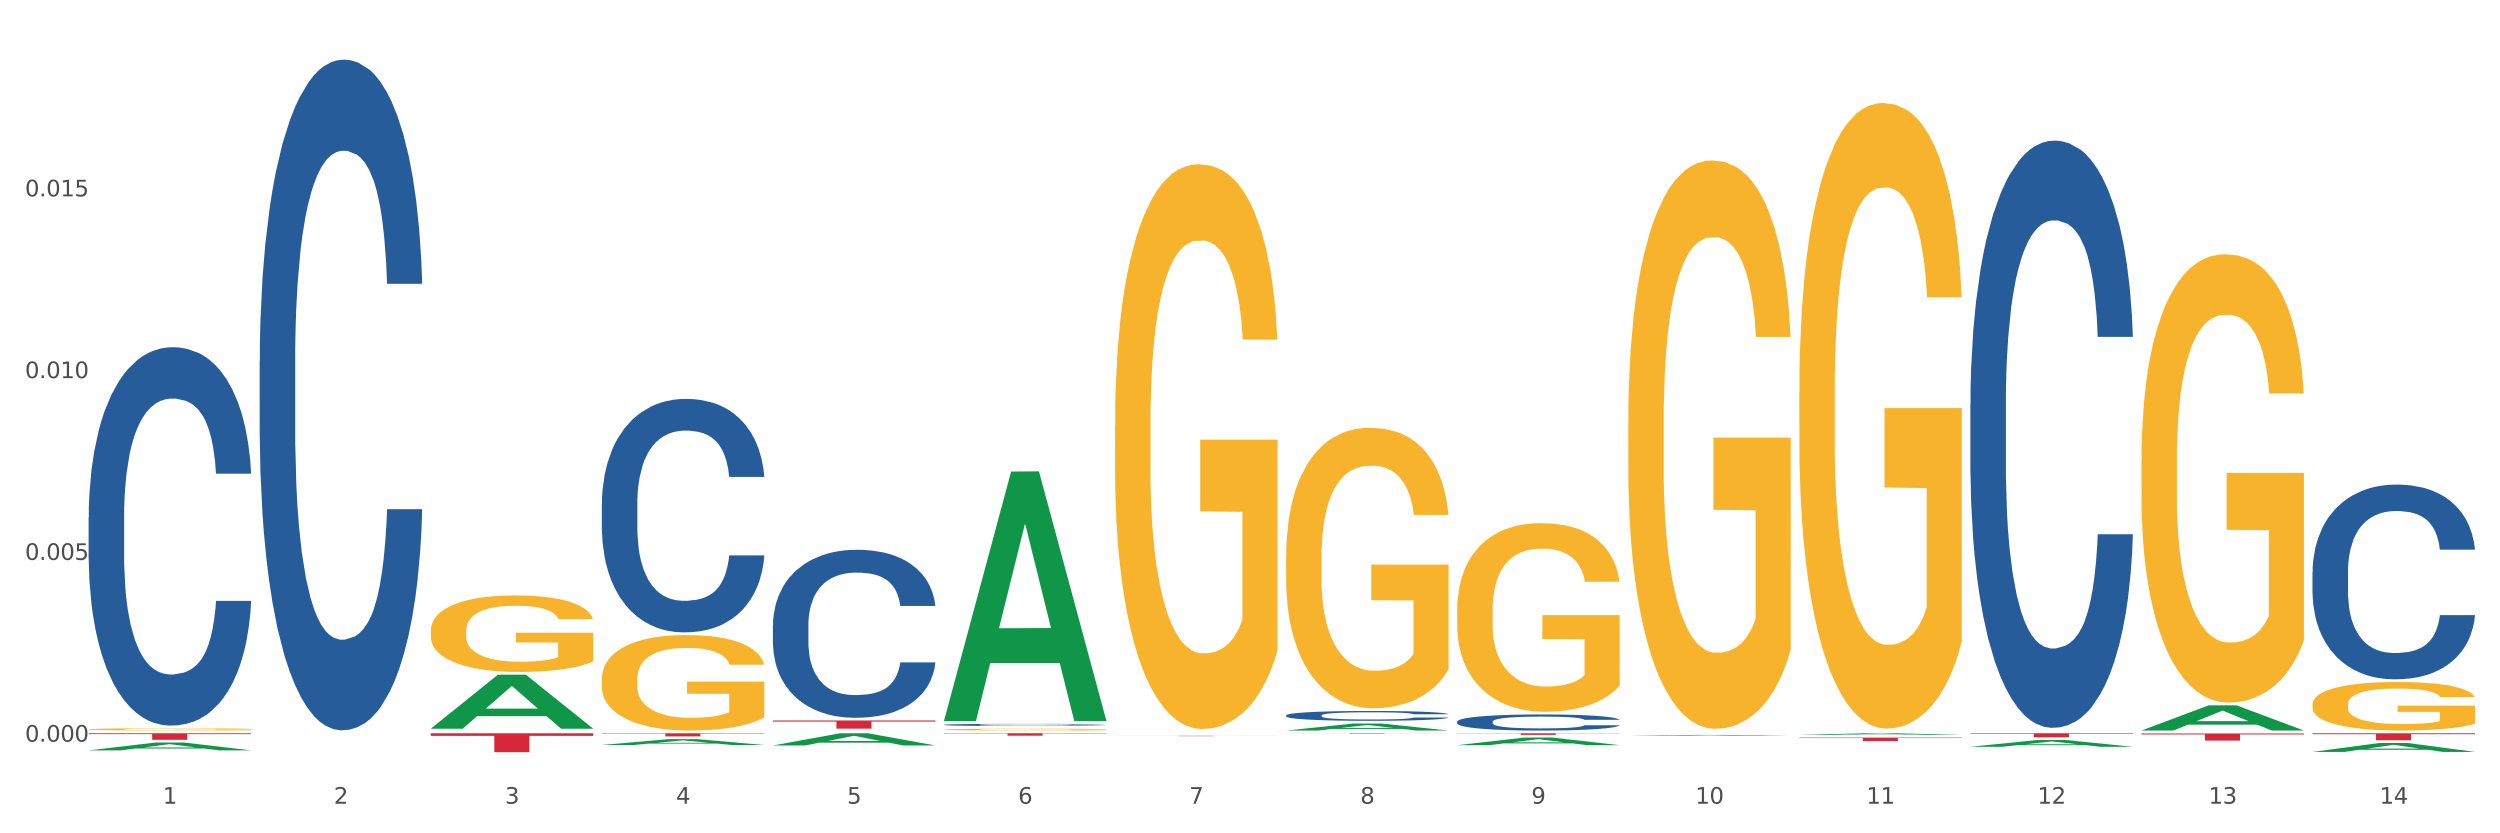 <?xml version="1.0" encoding="utf-8" standalone="no"?>
<!DOCTYPE svg PUBLIC "-//W3C//DTD SVG 1.1//EN"
  "http://www.w3.org/Graphics/SVG/1.1/DTD/svg11.dtd">
<svg xmlns:xlink="http://www.w3.org/1999/xlink" width="1080pt" height="360pt" viewBox="0 0 1080 360" xmlns="http://www.w3.org/2000/svg" version="1.1">
 <rect x="0" y="0" width="1080" height="360" fill="#333333" stroke="none"/>
 <defs>
  <style type="text/css">*{stroke-linejoin: round; stroke-linecap: butt}</style>
 </defs>
 <g id="figure_1">
  <g id="patch_1">
   <path d="M 0 360 
L 1080 360 
L 1080 0 
L 0 0 
z
" style="fill: #ffffff; stroke: #ffffff; stroke-linejoin: miter"/>
  </g>
  <g id="axes_1">
   <g id="matplotlib.axis_1">
    <g id="xtick_1">
     <g id="text_1">
      <!-- 1 -->
      <g style="fill: #4d4d4d" transform="translate(70.332 347.204) scale(0.096 -0.096)">
       <defs>
        <path id="DejaVuSans-31" d="M 794 531 
L 1825 531 
L 1825 4091 
L 703 3866 
L 703 4441 
L 1819 4666 
L 2450 4666 
L 2450 531 
L 3481 531 
L 3481 0 
L 794 0 
L 794 531 
z
" transform="scale(0.016)"/>
       </defs>
       <use xlink:href="#DejaVuSans-31"/>
      </g>
     </g>
    </g>
    <g id="xtick_2">
     <g id="text_2">
      <!-- 2 -->
      <g style="fill: #4d4d4d" transform="translate(144.233 347.204) scale(0.096 -0.096)">
       <defs>
        <path id="DejaVuSans-32" d="M 1228 531 
L 3431 531 
L 3431 0 
L 469 0 
L 469 531 
Q 828 903 1448 1529 
Q 2069 2156 2228 2338 
Q 2531 2678 2651 2914 
Q 2772 3150 2772 3378 
Q 2772 3750 2511 3984 
Q 2250 4219 1831 4219 
Q 1534 4219 1204 4116 
Q 875 4013 500 3803 
L 500 4441 
Q 881 4594 1212 4672 
Q 1544 4750 1819 4750 
Q 2544 4750 2975 4387 
Q 3406 4025 3406 3419 
Q 3406 3131 3298 2873 
Q 3191 2616 2906 2266 
Q 2828 2175 2409 1742 
Q 1991 1309 1228 531 
z
" transform="scale(0.016)"/>
       </defs>
       <use xlink:href="#DejaVuSans-32"/>
      </g>
     </g>
    </g>
    <g id="xtick_3">
     <g id="text_3">
      <!-- 3 -->
      <g style="fill: #4d4d4d" transform="translate(218.134 347.204) scale(0.096 -0.096)">
       <defs>
        <path id="DejaVuSans-33" d="M 2597 2516 
Q 3050 2419 3304 2112 
Q 3559 1806 3559 1356 
Q 3559 666 3084 287 
Q 2609 -91 1734 -91 
Q 1441 -91 1130 -33 
Q 819 25 488 141 
L 488 750 
Q 750 597 1062 519 
Q 1375 441 1716 441 
Q 2309 441 2620 675 
Q 2931 909 2931 1356 
Q 2931 1769 2642 2001 
Q 2353 2234 1838 2234 
L 1294 2234 
L 1294 2753 
L 1863 2753 
Q 2328 2753 2575 2939 
Q 2822 3125 2822 3475 
Q 2822 3834 2567 4026 
Q 2313 4219 1838 4219 
Q 1578 4219 1281 4162 
Q 984 4106 628 3988 
L 628 4550 
Q 988 4650 1302 4700 
Q 1616 4750 1894 4750 
Q 2613 4750 3031 4423 
Q 3450 4097 3450 3541 
Q 3450 3153 3228 2886 
Q 3006 2619 2597 2516 
z
" transform="scale(0.016)"/>
       </defs>
       <use xlink:href="#DejaVuSans-33"/>
      </g>
     </g>
    </g>
    <g id="xtick_4">
     <g id="text_4">
      <!-- 4 -->
      <g style="fill: #4d4d4d" transform="translate(292.034 347.204) scale(0.096 -0.096)">
       <defs>
        <path id="DejaVuSans-34" d="M 2419 4116 
L 825 1625 
L 2419 1625 
L 2419 4116 
z
M 2253 4666 
L 3047 4666 
L 3047 1625 
L 3713 1625 
L 3713 1100 
L 3047 1100 
L 3047 0 
L 2419 0 
L 2419 1100 
L 313 1100 
L 313 1709 
L 2253 4666 
z
" transform="scale(0.016)"/>
       </defs>
       <use xlink:href="#DejaVuSans-34"/>
      </g>
     </g>
    </g>
    <g id="xtick_5">
     <g id="text_5">
      <!-- 5 -->
      <g style="fill: #4d4d4d" transform="translate(365.935 347.204) scale(0.096 -0.096)">
       <defs>
        <path id="DejaVuSans-35" d="M 691 4666 
L 3169 4666 
L 3169 4134 
L 1269 4134 
L 1269 2991 
Q 1406 3038 1543 3061 
Q 1681 3084 1819 3084 
Q 2600 3084 3056 2656 
Q 3513 2228 3513 1497 
Q 3513 744 3044 326 
Q 2575 -91 1722 -91 
Q 1428 -91 1123 -41 
Q 819 9 494 109 
L 494 744 
Q 775 591 1075 516 
Q 1375 441 1709 441 
Q 2250 441 2565 725 
Q 2881 1009 2881 1497 
Q 2881 1984 2565 2268 
Q 2250 2553 1709 2553 
Q 1456 2553 1204 2497 
Q 953 2441 691 2322 
L 691 4666 
z
" transform="scale(0.016)"/>
       </defs>
       <use xlink:href="#DejaVuSans-35"/>
      </g>
     </g>
    </g>
    <g id="xtick_6">
     <g id="text_6">
      <!-- 6 -->
      <g style="fill: #4d4d4d" transform="translate(439.836 347.204) scale(0.096 -0.096)">
       <defs>
        <path id="DejaVuSans-36" d="M 2113 2584 
Q 1688 2584 1439 2293 
Q 1191 2003 1191 1497 
Q 1191 994 1439 701 
Q 1688 409 2113 409 
Q 2538 409 2786 701 
Q 3034 994 3034 1497 
Q 3034 2003 2786 2293 
Q 2538 2584 2113 2584 
z
M 3366 4563 
L 3366 3988 
Q 3128 4100 2886 4159 
Q 2644 4219 2406 4219 
Q 1781 4219 1451 3797 
Q 1122 3375 1075 2522 
Q 1259 2794 1537 2939 
Q 1816 3084 2150 3084 
Q 2853 3084 3261 2657 
Q 3669 2231 3669 1497 
Q 3669 778 3244 343 
Q 2819 -91 2113 -91 
Q 1303 -91 875 529 
Q 447 1150 447 2328 
Q 447 3434 972 4092 
Q 1497 4750 2381 4750 
Q 2619 4750 2861 4703 
Q 3103 4656 3366 4563 
z
" transform="scale(0.016)"/>
       </defs>
       <use xlink:href="#DejaVuSans-36"/>
      </g>
     </g>
    </g>
    <g id="xtick_7">
     <g id="text_7">
      <!-- 7 -->
      <g style="fill: #4d4d4d" transform="translate(513.737 347.204) scale(0.096 -0.096)">
       <defs>
        <path id="DejaVuSans-37" d="M 525 4666 
L 3525 4666 
L 3525 4397 
L 1831 0 
L 1172 0 
L 2766 4134 
L 525 4134 
L 525 4666 
z
" transform="scale(0.016)"/>
       </defs>
       <use xlink:href="#DejaVuSans-37"/>
      </g>
     </g>
    </g>
    <g id="xtick_8">
     <g id="text_8">
      <!-- 8 -->
      <g style="fill: #4d4d4d" transform="translate(587.638 347.204) scale(0.096 -0.096)">
       <defs>
        <path id="DejaVuSans-38" d="M 2034 2216 
Q 1584 2216 1326 1975 
Q 1069 1734 1069 1313 
Q 1069 891 1326 650 
Q 1584 409 2034 409 
Q 2484 409 2743 651 
Q 3003 894 3003 1313 
Q 3003 1734 2745 1975 
Q 2488 2216 2034 2216 
z
M 1403 2484 
Q 997 2584 770 2862 
Q 544 3141 544 3541 
Q 544 4100 942 4425 
Q 1341 4750 2034 4750 
Q 2731 4750 3128 4425 
Q 3525 4100 3525 3541 
Q 3525 3141 3298 2862 
Q 3072 2584 2669 2484 
Q 3125 2378 3379 2068 
Q 3634 1759 3634 1313 
Q 3634 634 3220 271 
Q 2806 -91 2034 -91 
Q 1263 -91 848 271 
Q 434 634 434 1313 
Q 434 1759 690 2068 
Q 947 2378 1403 2484 
z
M 1172 3481 
Q 1172 3119 1398 2916 
Q 1625 2713 2034 2713 
Q 2441 2713 2670 2916 
Q 2900 3119 2900 3481 
Q 2900 3844 2670 4047 
Q 2441 4250 2034 4250 
Q 1625 4250 1398 4047 
Q 1172 3844 1172 3481 
z
" transform="scale(0.016)"/>
       </defs>
       <use xlink:href="#DejaVuSans-38"/>
      </g>
     </g>
    </g>
    <g id="xtick_9">
     <g id="text_9">
      <!-- 9 -->
      <g style="fill: #4d4d4d" transform="translate(661.539 347.204) scale(0.096 -0.096)">
       <defs>
        <path id="DejaVuSans-39" d="M 703 97 
L 703 672 
Q 941 559 1184 500 
Q 1428 441 1663 441 
Q 2288 441 2617 861 
Q 2947 1281 2994 2138 
Q 2813 1869 2534 1725 
Q 2256 1581 1919 1581 
Q 1219 1581 811 2004 
Q 403 2428 403 3163 
Q 403 3881 828 4315 
Q 1253 4750 1959 4750 
Q 2769 4750 3195 4129 
Q 3622 3509 3622 2328 
Q 3622 1225 3098 567 
Q 2575 -91 1691 -91 
Q 1453 -91 1209 -44 
Q 966 3 703 97 
z
M 1959 2075 
Q 2384 2075 2632 2365 
Q 2881 2656 2881 3163 
Q 2881 3666 2632 3958 
Q 2384 4250 1959 4250 
Q 1534 4250 1286 3958 
Q 1038 3666 1038 3163 
Q 1038 2656 1286 2365 
Q 1534 2075 1959 2075 
z
" transform="scale(0.016)"/>
       </defs>
       <use xlink:href="#DejaVuSans-39"/>
      </g>
     </g>
    </g>
    <g id="xtick_10">
     <g id="text_10">
      <!-- 10 -->
      <g style="fill: #4d4d4d" transform="translate(732.386 347.204) scale(0.096 -0.096)">
       <defs>
        <path id="DejaVuSans-30" d="M 2034 4250 
Q 1547 4250 1301 3770 
Q 1056 3291 1056 2328 
Q 1056 1369 1301 889 
Q 1547 409 2034 409 
Q 2525 409 2770 889 
Q 3016 1369 3016 2328 
Q 3016 3291 2770 3770 
Q 2525 4250 2034 4250 
z
M 2034 4750 
Q 2819 4750 3233 4129 
Q 3647 3509 3647 2328 
Q 3647 1150 3233 529 
Q 2819 -91 2034 -91 
Q 1250 -91 836 529 
Q 422 1150 422 2328 
Q 422 3509 836 4129 
Q 1250 4750 2034 4750 
z
" transform="scale(0.016)"/>
       </defs>
       <use xlink:href="#DejaVuSans-31"/>
       <use xlink:href="#DejaVuSans-30" transform="translate(63.623 0)"/>
      </g>
     </g>
    </g>
    <g id="xtick_11">
     <g id="text_11">
      <!-- 11 -->
      <g style="fill: #4d4d4d" transform="translate(806.287 347.204) scale(0.096 -0.096)">
       <use xlink:href="#DejaVuSans-31"/>
       <use xlink:href="#DejaVuSans-31" transform="translate(63.623 0)"/>
      </g>
     </g>
    </g>
    <g id="xtick_12">
     <g id="text_12">
      <!-- 12 -->
      <g style="fill: #4d4d4d" transform="translate(880.187 347.204) scale(0.096 -0.096)">
       <use xlink:href="#DejaVuSans-31"/>
       <use xlink:href="#DejaVuSans-32" transform="translate(63.623 0)"/>
      </g>
     </g>
    </g>
    <g id="xtick_13">
     <g id="text_13">
      <!-- 13 -->
      <g style="fill: #4d4d4d" transform="translate(954.088 347.204) scale(0.096 -0.096)">
       <use xlink:href="#DejaVuSans-31"/>
       <use xlink:href="#DejaVuSans-33" transform="translate(63.623 0)"/>
      </g>
     </g>
    </g>
    <g id="xtick_14">
     <g id="text_14">
      <!-- 14 -->
      <g style="fill: #4d4d4d" transform="translate(1027.989 347.204) scale(0.096 -0.096)">
       <use xlink:href="#DejaVuSans-31"/>
       <use xlink:href="#DejaVuSans-34" transform="translate(63.623 0)"/>
      </g>
     </g>
    </g>
    <g id="xtick_15"/>
    <g id="xtick_16"/>
    <g id="xtick_17"/>
    <g id="xtick_18"/>
    <g id="xtick_19"/>
    <g id="xtick_20"/>
    <g id="xtick_21"/>
    <g id="xtick_22"/>
    <g id="xtick_23"/>
    <g id="xtick_24"/>
    <g id="xtick_25"/>
    <g id="xtick_26"/>
    <g id="xtick_27"/>
   </g>
   <g id="matplotlib.axis_2">
    <g id="ytick_1">
     <g id="text_15">
      <!-- 0.000 -->
      <g style="fill: #4d4d4d" transform="translate(10.8 320.407) scale(0.096 -0.096)">
       <defs>
        <path id="DejaVuSans-2e" d="M 684 794 
L 1344 794 
L 1344 0 
L 684 0 
L 684 794 
z
" transform="scale(0.016)"/>
       </defs>
       <use xlink:href="#DejaVuSans-30"/>
       <use xlink:href="#DejaVuSans-2e" transform="translate(63.623 0)"/>
       <use xlink:href="#DejaVuSans-30" transform="translate(95.41 0)"/>
       <use xlink:href="#DejaVuSans-30" transform="translate(159.033 0)"/>
       <use xlink:href="#DejaVuSans-30" transform="translate(222.656 0)"/>
      </g>
     </g>
    </g>
    <g id="ytick_2">
     <g id="text_16">
      <!-- 0.005 -->
      <g style="fill: #4d4d4d" transform="translate(10.8 241.881) scale(0.096 -0.096)">
       <use xlink:href="#DejaVuSans-30"/>
       <use xlink:href="#DejaVuSans-2e" transform="translate(63.623 0)"/>
       <use xlink:href="#DejaVuSans-30" transform="translate(95.41 0)"/>
       <use xlink:href="#DejaVuSans-30" transform="translate(159.033 0)"/>
       <use xlink:href="#DejaVuSans-35" transform="translate(222.656 0)"/>
      </g>
     </g>
    </g>
    <g id="ytick_3">
     <g id="text_17">
      <!-- 0.010 -->
      <g style="fill: #4d4d4d" transform="translate(10.8 163.355) scale(0.096 -0.096)">
       <use xlink:href="#DejaVuSans-30"/>
       <use xlink:href="#DejaVuSans-2e" transform="translate(63.623 0)"/>
       <use xlink:href="#DejaVuSans-30" transform="translate(95.41 0)"/>
       <use xlink:href="#DejaVuSans-31" transform="translate(159.033 0)"/>
       <use xlink:href="#DejaVuSans-30" transform="translate(222.656 0)"/>
      </g>
     </g>
    </g>
    <g id="ytick_4">
     <g id="text_18">
      <!-- 0.015 -->
      <g style="fill: #4d4d4d" transform="translate(10.8 84.829) scale(0.096 -0.096)">
       <use xlink:href="#DejaVuSans-30"/>
       <use xlink:href="#DejaVuSans-2e" transform="translate(63.623 0)"/>
       <use xlink:href="#DejaVuSans-30" transform="translate(95.41 0)"/>
       <use xlink:href="#DejaVuSans-31" transform="translate(159.033 0)"/>
       <use xlink:href="#DejaVuSans-35" transform="translate(222.656 0)"/>
      </g>
     </g>
    </g>
    <g id="ytick_5"/>
    <g id="ytick_6"/>
    <g id="ytick_7"/>
    <g id="ytick_8"/>
   </g>
   <g id="PolyCollection_1">
    <path d="M 38.283 324.154 
L 38.355 324.151 
L 67.306 320.763 
L 79.321 320.76 
L 108.489 324.16 
L 94.592 324.16 
L 88.296 323.369 
L 58.404 323.369 
L 58.187 323.381 
L 52.107 324.16 
L 38.283 324.16 
L 38.283 324.154 
L 62.167 322.896 
L 84.532 322.893 
L 73.458 321.485 
L 73.314 321.478 
L 73.169 321.488 
L 62.095 322.893 
L 62.167 322.896 
L 38.283 324.154 
z
" clip-path="url(#pd76c3567e5)" style="fill: #109648"/>
    <path d="M 925.093 316.848 
L 995.299 316.848 
L 995.299 317.279 
L 967.683 317.282 
L 967.683 319.951 
L 952.543 319.951 
L 952.543 317.282 
L 925.093 317.279 
L 925.093 316.851 
L 925.093 316.848 
z
" clip-path="url(#pd76c3567e5)" style="fill: #d62839"/>
    <path d="M 851.192 316.759 
L 921.398 316.759 
L 921.398 317.003 
L 893.782 317.004 
L 893.782 318.51 
L 878.643 318.51 
L 878.643 317.004 
L 851.192 317.003 
L 851.192 316.761 
L 851.192 316.759 
z
" clip-path="url(#pd76c3567e5)" style="fill: #d62839"/>
    <path d="M 777.292 318.649 
L 847.497 318.649 
L 847.497 318.855 
L 819.881 318.856 
L 819.881 320.13 
L 804.742 320.13 
L 804.742 318.856 
L 777.292 318.855 
L 777.292 318.65 
L 777.292 318.649 
z
" clip-path="url(#pd76c3567e5)" style="fill: #d62839"/>
    <path d="M 629.49 316.759 
L 699.696 316.759 
L 699.696 316.857 
L 672.079 316.858 
L 672.079 317.463 
L 656.94 317.463 
L 656.94 316.858 
L 629.49 316.857 
L 629.49 316.76 
L 629.49 316.759 
z
" clip-path="url(#pd76c3567e5)" style="fill: #d62839"/>
    <path d="M 555.589 316.759 
L 625.795 316.759 
L 625.795 316.788 
L 598.178 316.788 
L 598.178 316.966 
L 583.039 316.966 
L 583.039 316.788 
L 555.589 316.788 
L 555.589 316.76 
L 555.589 316.759 
z
" clip-path="url(#pd76c3567e5)" style="fill: #d62839"/>
    <path d="M 481.688 317.87 
L 551.894 317.87 
L 551.894 317.891 
L 524.277 317.891 
L 524.277 318.021 
L 509.138 318.021 
L 509.138 317.891 
L 481.688 317.891 
L 481.688 317.87 
L 481.688 317.87 
z
" clip-path="url(#pd76c3567e5)" style="fill: #d62839"/>
    <path d="M 407.787 316.759 
L 477.993 316.759 
L 477.993 316.907 
L 450.377 316.908 
L 450.377 317.82 
L 435.237 317.82 
L 435.237 316.908 
L 407.787 316.907 
L 407.787 316.76 
L 407.787 316.759 
z
" clip-path="url(#pd76c3567e5)" style="fill: #d62839"/>
    <path d="M 333.886 311.248 
L 404.092 311.248 
L 404.092 311.739 
L 376.476 311.742 
L 376.476 314.783 
L 361.337 314.783 
L 361.337 311.742 
L 333.886 311.739 
L 333.886 311.251 
L 333.886 311.248 
z
" clip-path="url(#pd76c3567e5)" style="fill: #d62839"/>
    <path d="M 259.986 316.759 
L 330.191 316.759 
L 330.191 316.95 
L 302.575 316.952 
L 302.575 318.135 
L 287.436 318.135 
L 287.436 316.952 
L 259.986 316.95 
L 259.986 316.761 
L 259.986 316.759 
z
" clip-path="url(#pd76c3567e5)" style="fill: #d62839"/>
    <path d="M 186.085 316.759 
L 256.291 316.759 
L 256.291 317.898 
L 228.674 317.905 
L 228.674 324.95 
L 213.535 324.95 
L 213.535 317.905 
L 186.085 317.898 
L 186.085 316.767 
L 186.085 316.759 
z
" clip-path="url(#pd76c3567e5)" style="fill: #d62839"/>
    <path d="M 112.184 317.8 
L 182.39 317.8 
L 182.39 317.801 
L 154.773 317.801 
L 154.773 317.807 
L 139.634 317.807 
L 139.634 317.801 
L 112.184 317.801 
L 112.184 317.8 
L 112.184 317.8 
z
" clip-path="url(#pd76c3567e5)" style="fill: #d62839"/>
    <path d="M 38.283 316.759 
L 108.489 316.759 
L 108.489 317.154 
L 80.872 317.156 
L 80.872 319.596 
L 65.733 319.596 
L 65.733 317.156 
L 38.283 317.154 
L 38.283 316.762 
L 38.283 316.759 
z
" clip-path="url(#pd76c3567e5)" style="fill: #d62839"/>
    <path d="M 38.283 223.439 
L 38.366 223.289 
L 38.366 219.109 
L 38.615 213.437 
L 39.528 202.987 
L 40.69 195.075 
L 42.681 185.819 
L 43.76 181.938 
L 45.171 177.608 
L 48.075 170.592 
L 51.395 164.621 
L 53.718 161.336 
L 55.461 159.246 
L 59.361 155.514 
L 61.602 153.872 
L 63.926 152.529 
L 65.917 151.633 
L 69.237 150.588 
L 71.892 150.14 
L 74.963 149.991 
L 77.535 150.14 
L 80.938 150.737 
L 85.917 152.529 
L 87.825 153.574 
L 90.398 155.365 
L 93.053 157.754 
L 95.211 160.142 
L 97.701 163.576 
L 100.273 168.054 
L 102.763 173.727 
L 104.506 178.952 
L 105.916 184.475 
L 107.161 191.193 
L 108.074 198.508 
L 108.489 204.629 
L 93.302 204.629 
L 92.888 199.105 
L 92.058 193.134 
L 91.228 189.103 
L 90.315 185.819 
L 88.904 182.087 
L 87.659 179.698 
L 85.585 176.862 
L 83.676 175.07 
L 82.099 174.025 
L 80.191 173.13 
L 76.124 172.234 
L 73.22 172.234 
L 71.394 172.533 
L 69.154 173.279 
L 67.245 174.324 
L 65.004 176.115 
L 63.262 178.056 
L 61.519 180.594 
L 60.523 182.385 
L 59.029 185.67 
L 58.034 188.357 
L 56.706 192.985 
L 55.959 196.269 
L 54.631 204.778 
L 54.05 211.048 
L 53.801 215.377 
L 53.635 220.154 
L 53.635 243.443 
L 54.133 253.893 
L 54.548 258.371 
L 55.212 263.447 
L 56.457 270.015 
L 58.283 276.435 
L 60.191 281.062 
L 61.768 283.899 
L 63.262 285.989 
L 64.755 287.631 
L 66.581 289.124 
L 68.075 290.019 
L 70.315 290.915 
L 72.971 291.363 
L 75.046 291.363 
L 79.278 290.617 
L 81.187 289.87 
L 83.012 288.825 
L 85.004 287.183 
L 86.581 285.392 
L 87.493 284.048 
L 88.987 281.212 
L 90.149 278.226 
L 91.145 274.792 
L 91.809 271.807 
L 92.556 267.328 
L 93.136 262.253 
L 93.302 259.565 
L 108.489 259.565 
L 108.157 264.94 
L 107.576 270.165 
L 106.414 277.181 
L 105.501 281.212 
L 104.091 286.138 
L 102.597 290.318 
L 100.522 294.946 
L 98.614 298.379 
L 96.622 301.365 
L 94.464 304.052 
L 90.564 307.784 
L 89.153 308.829 
L 86.166 310.621 
L 83.842 311.666 
L 80.44 312.711 
L 76.954 313.308 
L 73.303 313.457 
L 70.066 313.158 
L 66.498 312.263 
L 64.257 311.367 
L 61.768 310.023 
L 58.863 307.933 
L 56.125 305.396 
L 53.552 302.41 
L 51.146 298.976 
L 48.905 295.095 
L 46.001 288.676 
L 43.843 282.406 
L 42.266 276.584 
L 41.187 271.657 
L 40.109 265.387 
L 39.528 261.058 
L 38.615 250.608 
L 38.283 240.905 
L 38.283 223.439 
z
" clip-path="url(#pd76c3567e5)" style="fill: #255c99"/>
    <path d="M 112.184 155.943 
L 112.267 155.679 
L 112.267 148.27 
L 112.516 138.215 
L 113.429 119.693 
L 114.59 105.669 
L 116.582 89.264 
L 117.661 82.384 
L 119.072 74.711 
L 121.976 62.274 
L 125.296 51.69 
L 127.619 45.869 
L 129.362 42.165 
L 133.262 35.55 
L 135.503 32.639 
L 137.826 30.258 
L 139.818 28.67 
L 143.137 26.818 
L 145.793 26.024 
L 148.863 25.759 
L 151.436 26.024 
L 154.838 27.083 
L 159.818 30.258 
L 161.726 32.11 
L 164.299 35.285 
L 166.954 39.519 
L 169.112 43.752 
L 171.602 49.838 
L 174.174 57.776 
L 176.664 67.831 
L 178.406 77.092 
L 179.817 86.882 
L 181.062 98.789 
L 181.975 111.755 
L 182.39 122.604 
L 167.203 122.604 
L 166.788 112.813 
L 165.959 102.229 
L 165.129 95.085 
L 164.216 89.264 
L 162.805 82.649 
L 161.56 78.415 
L 159.486 73.388 
L 157.577 70.213 
L 156 68.36 
L 154.092 66.773 
L 150.025 65.185 
L 147.121 65.185 
L 145.295 65.714 
L 143.055 67.037 
L 141.146 68.89 
L 138.905 72.065 
L 137.163 75.505 
L 135.42 80.003 
L 134.424 83.178 
L 132.93 88.999 
L 131.934 93.762 
L 130.607 101.965 
L 129.86 107.786 
L 128.532 122.868 
L 127.951 133.981 
L 127.702 141.655 
L 127.536 150.122 
L 127.536 191.4 
L 128.034 209.922 
L 128.449 217.86 
L 129.113 226.857 
L 130.358 238.499 
L 132.183 249.877 
L 134.092 258.08 
L 135.669 263.107 
L 137.163 266.811 
L 138.656 269.722 
L 140.482 272.368 
L 141.976 273.956 
L 144.216 275.543 
L 146.872 276.337 
L 148.946 276.337 
L 153.179 275.014 
L 155.087 273.691 
L 156.913 271.839 
L 158.905 268.928 
L 160.481 265.753 
L 161.394 263.372 
L 162.888 258.344 
L 164.05 253.052 
L 165.046 246.966 
L 165.71 241.674 
L 166.456 233.736 
L 167.037 224.74 
L 167.203 219.977 
L 182.39 219.977 
L 182.058 229.503 
L 181.477 238.764 
L 180.315 251.2 
L 179.402 258.344 
L 177.991 267.076 
L 176.498 274.485 
L 174.423 282.687 
L 172.514 288.773 
L 170.523 294.065 
L 168.365 298.828 
L 164.465 305.443 
L 163.054 307.295 
L 160.067 310.471 
L 157.743 312.323 
L 154.341 314.175 
L 150.855 315.233 
L 147.204 315.498 
L 143.967 314.969 
L 140.399 313.381 
L 138.158 311.794 
L 135.669 309.412 
L 132.764 305.708 
L 130.026 301.21 
L 127.453 295.918 
L 125.047 289.832 
L 122.806 282.952 
L 119.902 271.574 
L 117.744 260.461 
L 116.167 250.141 
L 115.088 241.41 
L 114.01 230.296 
L 113.429 222.623 
L 112.516 204.101 
L 112.184 186.902 
L 112.184 155.943 
z
" clip-path="url(#pd76c3567e5)" style="fill: #255c99"/>
    <path d="M 259.986 217.641 
L 260.069 217.549 
L 260.069 214.969 
L 260.318 211.469 
L 261.23 205.021 
L 262.392 200.139 
L 264.384 194.427 
L 265.463 192.032 
L 266.873 189.361 
L 269.778 185.031 
L 273.097 181.347 
L 275.421 179.32 
L 277.164 178.03 
L 281.064 175.728 
L 283.305 174.714 
L 285.628 173.885 
L 287.62 173.333 
L 290.939 172.688 
L 293.595 172.411 
L 296.665 172.319 
L 299.238 172.411 
L 302.64 172.78 
L 307.619 173.885 
L 309.528 174.53 
L 312.101 175.635 
L 314.756 177.109 
L 316.914 178.583 
L 319.403 180.702 
L 321.976 183.465 
L 324.465 186.966 
L 326.208 190.19 
L 327.619 193.598 
L 328.864 197.743 
L 329.776 202.257 
L 330.191 206.034 
L 315.005 206.034 
L 314.59 202.626 
L 313.76 198.941 
L 312.93 196.454 
L 312.018 194.427 
L 310.607 192.124 
L 309.362 190.65 
L 307.287 188.9 
L 305.379 187.795 
L 303.802 187.15 
L 301.893 186.597 
L 297.827 186.045 
L 294.923 186.045 
L 293.097 186.229 
L 290.856 186.689 
L 288.948 187.334 
L 286.707 188.44 
L 284.964 189.637 
L 283.222 191.203 
L 282.226 192.309 
L 280.732 194.335 
L 279.736 195.993 
L 278.408 198.849 
L 277.662 200.875 
L 276.334 206.126 
L 275.753 209.995 
L 275.504 212.666 
L 275.338 215.614 
L 275.338 229.984 
L 275.836 236.433 
L 276.251 239.196 
L 276.915 242.328 
L 278.159 246.381 
L 279.985 250.342 
L 281.894 253.198 
L 283.471 254.948 
L 284.964 256.238 
L 286.458 257.251 
L 288.284 258.172 
L 289.777 258.725 
L 292.018 259.278 
L 294.674 259.554 
L 296.748 259.554 
L 300.98 259.093 
L 302.889 258.633 
L 304.715 257.988 
L 306.706 256.975 
L 308.283 255.869 
L 309.196 255.04 
L 310.69 253.29 
L 311.852 251.448 
L 312.847 249.329 
L 313.511 247.487 
L 314.258 244.723 
L 314.839 241.591 
L 315.005 239.933 
L 330.191 239.933 
L 329.859 243.249 
L 329.279 246.473 
L 328.117 250.803 
L 327.204 253.29 
L 325.793 256.33 
L 324.299 258.909 
L 322.225 261.765 
L 320.316 263.883 
L 318.324 265.726 
L 316.167 267.384 
L 312.267 269.687 
L 310.856 270.332 
L 307.868 271.437 
L 305.545 272.082 
L 302.142 272.727 
L 298.657 273.095 
L 295.006 273.187 
L 291.769 273.003 
L 288.201 272.45 
L 285.96 271.898 
L 283.471 271.069 
L 280.566 269.779 
L 277.827 268.213 
L 275.255 266.371 
L 272.848 264.252 
L 270.608 261.857 
L 267.703 257.896 
L 265.546 254.027 
L 263.969 250.434 
L 262.89 247.394 
L 261.811 243.526 
L 261.23 240.854 
L 260.318 234.406 
L 259.986 228.418 
L 259.986 217.641 
z
" clip-path="url(#pd76c3567e5)" style="fill: #255c99"/>
    <path d="M 333.886 270.117 
L 333.969 270.051 
L 333.969 268.195 
L 334.218 265.677 
L 335.131 261.037 
L 336.293 257.524 
L 338.285 253.415 
L 339.363 251.692 
L 340.774 249.769 
L 343.679 246.654 
L 346.998 244.003 
L 349.322 242.545 
L 351.064 241.617 
L 354.965 239.96 
L 357.205 239.231 
L 359.529 238.635 
L 361.521 238.237 
L 364.84 237.773 
L 367.496 237.574 
L 370.566 237.508 
L 373.139 237.574 
L 376.541 237.839 
L 381.52 238.635 
L 383.429 239.099 
L 386.001 239.894 
L 388.657 240.954 
L 390.815 242.015 
L 393.304 243.539 
L 395.877 245.528 
L 398.366 248.046 
L 400.109 250.366 
L 401.52 252.818 
L 402.764 255.801 
L 403.677 259.049 
L 404.092 261.766 
L 388.906 261.766 
L 388.491 259.314 
L 387.661 256.663 
L 386.831 254.873 
L 385.918 253.415 
L 384.508 251.758 
L 383.263 250.697 
L 381.188 249.438 
L 379.28 248.643 
L 377.703 248.179 
L 375.794 247.781 
L 371.728 247.383 
L 368.823 247.383 
L 366.998 247.516 
L 364.757 247.847 
L 362.848 248.311 
L 360.608 249.107 
L 358.865 249.968 
L 357.122 251.095 
L 356.127 251.89 
L 354.633 253.349 
L 353.637 254.542 
L 352.309 256.596 
L 351.562 258.054 
L 350.235 261.832 
L 349.654 264.616 
L 349.405 266.538 
L 349.239 268.659 
L 349.239 278.999 
L 349.737 283.638 
L 350.152 285.627 
L 350.816 287.88 
L 352.06 290.796 
L 353.886 293.646 
L 355.795 295.701 
L 357.371 296.96 
L 358.865 297.888 
L 360.359 298.617 
L 362.185 299.28 
L 363.678 299.678 
L 365.919 300.075 
L 368.574 300.274 
L 370.649 300.274 
L 374.881 299.943 
L 376.79 299.611 
L 378.616 299.148 
L 380.607 298.418 
L 382.184 297.623 
L 383.097 297.027 
L 384.591 295.767 
L 385.752 294.442 
L 386.748 292.917 
L 387.412 291.592 
L 388.159 289.603 
L 388.74 287.35 
L 388.906 286.157 
L 404.092 286.157 
L 403.76 288.543 
L 403.179 290.863 
L 402.018 293.978 
L 401.105 295.767 
L 399.694 297.954 
L 398.2 299.81 
L 396.126 301.865 
L 394.217 303.389 
L 392.225 304.715 
L 390.068 305.908 
L 386.167 307.565 
L 384.757 308.029 
L 381.769 308.824 
L 379.446 309.288 
L 376.043 309.752 
L 372.558 310.017 
L 368.906 310.084 
L 365.67 309.951 
L 362.102 309.553 
L 359.861 309.156 
L 357.371 308.559 
L 354.467 307.631 
L 351.728 306.505 
L 349.156 305.179 
L 346.749 303.654 
L 344.509 301.931 
L 341.604 299.081 
L 339.446 296.298 
L 337.87 293.713 
L 336.791 291.525 
L 335.712 288.742 
L 335.131 286.82 
L 334.218 282.18 
L 333.886 277.872 
L 333.886 270.117 
z
" clip-path="url(#pd76c3567e5)" style="fill: #255c99"/>
    <path d="M 407.787 313.124 
L 407.87 313.123 
L 407.87 313.099 
L 408.119 313.066 
L 409.032 313.006 
L 410.194 312.961 
L 412.186 312.908 
L 413.264 312.886 
L 414.675 312.861 
L 417.58 312.821 
L 420.899 312.787 
L 423.223 312.768 
L 424.965 312.756 
L 428.866 312.734 
L 431.106 312.725 
L 433.43 312.717 
L 435.422 312.712 
L 438.741 312.706 
L 441.396 312.704 
L 444.467 312.703 
L 447.039 312.704 
L 450.442 312.707 
L 455.421 312.717 
L 457.33 312.723 
L 459.902 312.734 
L 462.558 312.747 
L 464.715 312.761 
L 467.205 312.781 
L 469.778 312.806 
L 472.267 312.839 
L 474.01 312.869 
L 475.421 312.9 
L 476.665 312.939 
L 477.578 312.981 
L 477.993 313.016 
L 462.807 313.016 
L 462.392 312.984 
L 461.562 312.95 
L 460.732 312.927 
L 459.819 312.908 
L 458.409 312.887 
L 457.164 312.873 
L 455.089 312.857 
L 453.18 312.847 
L 451.604 312.841 
L 449.695 312.835 
L 445.629 312.83 
L 442.724 312.83 
L 440.899 312.832 
L 438.658 312.836 
L 436.749 312.842 
L 434.509 312.853 
L 432.766 312.864 
L 431.023 312.878 
L 430.027 312.888 
L 428.534 312.907 
L 427.538 312.923 
L 426.21 312.949 
L 425.463 312.968 
L 424.135 313.017 
L 423.555 313.053 
L 423.306 313.077 
L 423.14 313.105 
L 423.14 313.238 
L 423.638 313.298 
L 424.052 313.324 
L 424.716 313.353 
L 425.961 313.391 
L 427.787 313.427 
L 429.695 313.454 
L 431.272 313.47 
L 432.766 313.482 
L 434.26 313.492 
L 436.085 313.5 
L 437.579 313.505 
L 439.82 313.51 
L 442.475 313.513 
L 444.55 313.513 
L 448.782 313.509 
L 450.691 313.504 
L 452.517 313.498 
L 454.508 313.489 
L 456.085 313.479 
L 456.998 313.471 
L 458.492 313.455 
L 459.653 313.438 
L 460.649 313.418 
L 461.313 313.401 
L 462.06 313.375 
L 462.641 313.346 
L 462.807 313.331 
L 477.993 313.331 
L 477.661 313.362 
L 477.08 313.391 
L 475.918 313.432 
L 475.006 313.455 
L 473.595 313.483 
L 472.101 313.507 
L 470.027 313.533 
L 468.118 313.553 
L 466.126 313.57 
L 463.969 313.586 
L 460.068 313.607 
L 458.657 313.613 
L 455.67 313.623 
L 453.346 313.629 
L 449.944 313.635 
L 446.459 313.639 
L 442.807 313.64 
L 439.571 313.638 
L 436.002 313.633 
L 433.762 313.628 
L 431.272 313.62 
L 428.368 313.608 
L 425.629 313.593 
L 423.057 313.576 
L 420.65 313.557 
L 418.409 313.534 
L 415.505 313.498 
L 413.347 313.462 
L 411.771 313.428 
L 410.692 313.4 
L 409.613 313.364 
L 409.032 313.339 
L 408.119 313.279 
L 407.787 313.224 
L 407.787 313.124 
z
" clip-path="url(#pd76c3567e5)" style="fill: #255c99"/>
    <path d="M 259.986 293.41 
L 260.068 293.372 
L 260.068 292.017 
L 260.234 290.849 
L 261.063 288.024 
L 262.306 285.689 
L 263.218 284.446 
L 264.13 283.429 
L 265.208 282.412 
L 266.534 281.357 
L 268.937 279.813 
L 270.429 279.022 
L 272.253 278.193 
L 275.568 276.988 
L 277.972 276.31 
L 280.459 275.745 
L 284.52 275.067 
L 287.173 274.766 
L 289.991 274.54 
L 293.389 274.389 
L 295.959 274.351 
L 301.595 274.464 
L 306.403 274.803 
L 308.724 275.067 
L 311.707 275.519 
L 313.282 275.82 
L 315.852 276.423 
L 318.504 277.214 
L 320.328 277.892 
L 323.063 279.172 
L 325.135 280.453 
L 327.042 282.035 
L 328.036 283.127 
L 328.782 284.144 
L 329.445 285.312 
L 330.109 287.158 
L 315.189 287.158 
L 314.609 285.839 
L 313.697 284.596 
L 312.371 283.391 
L 311.21 282.638 
L 309.221 281.696 
L 307.397 281.093 
L 305.491 280.641 
L 303.17 280.265 
L 301.347 280.076 
L 298.777 279.926 
L 293.721 279.963 
L 290.322 280.265 
L 288.002 280.641 
L 286.51 280.98 
L 285.183 281.357 
L 283.691 281.884 
L 281.951 282.675 
L 280.707 283.391 
L 279.464 284.295 
L 278.47 285.199 
L 277.558 286.254 
L 276.812 287.384 
L 276.232 288.551 
L 275.734 289.983 
L 275.32 292.356 
L 275.32 297.516 
L 275.486 298.683 
L 275.9 300.228 
L 276.397 301.395 
L 277.226 302.789 
L 277.972 303.731 
L 279.381 305.087 
L 280.956 306.217 
L 282.199 306.932 
L 283.443 307.535 
L 285.598 308.364 
L 288.002 309.042 
L 290.074 309.456 
L 292.892 309.832 
L 294.798 309.983 
L 296.456 310.058 
L 300.518 310.058 
L 303.419 309.945 
L 306.651 309.682 
L 309.138 309.343 
L 311.21 308.929 
L 313.531 308.251 
L 315.023 307.61 
L 315.023 299.738 
L 296.788 299.7 
L 296.788 294.465 
L 330.191 294.465 
L 330.191 309.832 
L 328.782 310.623 
L 327.207 311.339 
L 325.55 311.979 
L 323.063 312.77 
L 320.079 313.524 
L 317.427 314.051 
L 314.609 314.503 
L 311.293 314.917 
L 306.983 315.294 
L 304.33 315.445 
L 301.015 315.558 
L 297.119 315.595 
L 293.721 315.52 
L 290.405 315.332 
L 286.924 314.993 
L 283.526 314.503 
L 280.956 314.013 
L 278.387 313.411 
L 275.651 312.62 
L 273.496 311.866 
L 271.839 311.188 
L 270.015 310.322 
L 268.026 309.192 
L 266.534 308.175 
L 265.208 307.121 
L 263.798 305.765 
L 262.804 304.597 
L 261.809 303.128 
L 261.229 302.036 
L 260.566 300.341 
L 260.068 297.968 
L 259.986 293.41 
z
" clip-path="url(#pd76c3567e5)" style="fill: #f7b32b"/>
    <path d="M 407.787 315.169 
L 407.87 315.169 
L 407.87 315.143 
L 408.036 315.12 
L 408.865 315.066 
L 410.108 315.021 
L 411.02 314.997 
L 411.932 314.978 
L 413.009 314.958 
L 414.335 314.938 
L 416.739 314.908 
L 418.231 314.893 
L 420.055 314.877 
L 423.37 314.854 
L 425.774 314.841 
L 428.261 314.83 
L 432.322 314.817 
L 434.974 314.812 
L 437.793 314.807 
L 441.191 314.804 
L 443.761 314.804 
L 449.397 314.806 
L 454.204 314.812 
L 456.525 314.817 
L 459.509 314.826 
L 461.084 314.832 
L 463.654 314.843 
L 466.306 314.859 
L 468.129 314.872 
L 470.865 314.896 
L 472.937 314.921 
L 474.843 314.951 
L 475.838 314.972 
L 476.584 314.992 
L 477.247 315.014 
L 477.91 315.049 
L 462.99 315.049 
L 462.41 315.024 
L 461.498 315 
L 460.172 314.977 
L 459.012 314.963 
L 457.023 314.945 
L 455.199 314.933 
L 453.293 314.924 
L 450.972 314.917 
L 449.148 314.913 
L 446.579 314.911 
L 441.523 314.911 
L 438.124 314.917 
L 435.803 314.924 
L 434.311 314.931 
L 432.985 314.938 
L 431.493 314.948 
L 429.753 314.963 
L 428.509 314.977 
L 427.266 314.994 
L 426.271 315.012 
L 425.359 315.032 
L 424.613 315.054 
L 424.033 315.076 
L 423.536 315.104 
L 423.122 315.149 
L 423.122 315.248 
L 423.287 315.271 
L 423.702 315.3 
L 424.199 315.323 
L 425.028 315.35 
L 425.774 315.368 
L 427.183 315.394 
L 428.758 315.415 
L 430.001 315.429 
L 431.244 315.441 
L 433.4 315.457 
L 435.803 315.47 
L 437.876 315.478 
L 440.694 315.485 
L 442.6 315.488 
L 444.258 315.489 
L 448.319 315.489 
L 451.22 315.487 
L 454.453 315.482 
L 456.94 315.475 
L 459.012 315.467 
L 461.333 315.454 
L 462.825 315.442 
L 462.825 315.291 
L 444.589 315.29 
L 444.589 315.19 
L 477.993 315.19 
L 477.993 315.485 
L 476.584 315.5 
L 475.009 315.514 
L 473.351 315.526 
L 470.865 315.541 
L 467.881 315.556 
L 465.228 315.566 
L 462.41 315.574 
L 459.095 315.582 
L 454.785 315.59 
L 452.132 315.592 
L 448.817 315.595 
L 444.921 315.595 
L 441.523 315.594 
L 438.207 315.59 
L 434.726 315.584 
L 431.327 315.574 
L 428.758 315.565 
L 426.188 315.553 
L 423.453 315.538 
L 421.298 315.524 
L 419.64 315.511 
L 417.817 315.494 
L 415.827 315.472 
L 414.335 315.453 
L 413.009 315.433 
L 411.6 315.407 
L 410.605 315.384 
L 409.611 315.356 
L 409.031 315.335 
L 408.368 315.303 
L 407.87 315.257 
L 407.787 315.169 
z
" clip-path="url(#pd76c3567e5)" style="fill: #f7b32b"/>
    <path d="M 481.688 183.684 
L 481.771 183.461 
L 481.771 175.439 
L 481.937 168.531 
L 482.766 151.819 
L 484.009 138.003 
L 484.921 130.65 
L 485.833 124.633 
L 486.91 118.617 
L 488.236 112.377 
L 490.64 103.241 
L 492.132 98.562 
L 493.956 93.66 
L 497.271 86.529 
L 499.675 82.518 
L 502.161 79.175 
L 506.223 75.165 
L 508.875 73.382 
L 511.693 72.045 
L 515.092 71.154 
L 517.661 70.931 
L 523.298 71.599 
L 528.105 73.605 
L 530.426 75.165 
L 533.41 77.838 
L 534.985 79.621 
L 537.554 83.186 
L 540.207 87.866 
L 542.03 91.877 
L 544.766 99.453 
L 546.838 107.029 
L 548.744 116.388 
L 549.739 122.851 
L 550.485 128.867 
L 551.148 135.775 
L 551.811 146.694 
L 536.891 146.694 
L 536.311 138.894 
L 535.399 131.541 
L 534.073 124.41 
L 532.913 119.954 
L 530.923 114.383 
L 529.1 110.818 
L 527.193 108.144 
L 524.873 105.915 
L 523.049 104.801 
L 520.48 103.91 
L 515.423 104.133 
L 512.025 105.915 
L 509.704 108.144 
L 508.212 110.149 
L 506.886 112.377 
L 505.394 115.497 
L 503.653 120.177 
L 502.41 124.41 
L 501.167 129.758 
L 500.172 135.106 
L 499.26 141.346 
L 498.514 148.031 
L 497.934 154.938 
L 497.437 163.406 
L 497.022 177.444 
L 497.022 207.972 
L 497.188 214.88 
L 497.603 224.016 
L 498.1 230.924 
L 498.929 239.169 
L 499.675 244.74 
L 501.084 252.761 
L 502.659 259.446 
L 503.902 263.68 
L 505.145 267.246 
L 507.3 272.148 
L 509.704 276.159 
L 511.776 278.61 
L 514.595 280.838 
L 516.501 281.73 
L 518.159 282.175 
L 522.22 282.175 
L 525.121 281.507 
L 528.354 279.947 
L 530.841 277.941 
L 532.913 275.49 
L 535.234 271.479 
L 536.726 267.691 
L 536.726 221.119 
L 518.49 220.897 
L 518.49 189.923 
L 551.894 189.923 
L 551.894 280.838 
L 550.485 285.518 
L 548.91 289.752 
L 547.252 293.54 
L 544.766 298.219 
L 541.782 302.676 
L 539.129 305.795 
L 536.311 308.469 
L 532.996 310.921 
L 528.685 313.149 
L 526.033 314.04 
L 522.718 314.709 
L 518.822 314.932 
L 515.423 314.486 
L 512.108 313.372 
L 508.627 311.366 
L 505.228 308.469 
L 502.659 305.573 
L 500.089 302.007 
L 497.354 297.328 
L 495.199 292.871 
L 493.541 288.86 
L 491.718 283.735 
L 489.728 277.05 
L 488.236 271.034 
L 486.91 264.794 
L 485.501 256.772 
L 484.506 249.865 
L 483.512 241.174 
L 482.931 234.712 
L 482.268 224.685 
L 481.771 210.646 
L 481.688 183.684 
z
" clip-path="url(#pd76c3567e5)" style="fill: #f7b32b"/>
    <path d="M 555.589 240.809 
L 555.672 240.699 
L 555.672 236.716 
L 555.838 233.286 
L 556.667 224.988 
L 557.91 218.129 
L 558.822 214.478 
L 559.733 211.491 
L 560.811 208.504 
L 562.137 205.406 
L 564.541 200.87 
L 566.033 198.546 
L 567.856 196.112 
L 571.172 192.572 
L 573.576 190.581 
L 576.062 188.921 
L 580.124 186.93 
L 582.776 186.044 
L 585.594 185.381 
L 588.993 184.938 
L 591.562 184.827 
L 597.199 185.159 
L 602.006 186.155 
L 604.327 186.93 
L 607.311 188.257 
L 608.886 189.142 
L 611.455 190.912 
L 614.108 193.236 
L 615.931 195.227 
L 618.667 198.989 
L 620.739 202.751 
L 622.645 207.397 
L 623.64 210.606 
L 624.386 213.593 
L 625.049 217.023 
L 625.712 222.444 
L 610.792 222.444 
L 610.212 218.572 
L 609.3 214.921 
L 607.974 211.38 
L 606.814 209.167 
L 604.824 206.402 
L 603.001 204.631 
L 601.094 203.304 
L 598.773 202.197 
L 596.95 201.644 
L 594.38 201.202 
L 589.324 201.312 
L 585.926 202.197 
L 583.605 203.304 
L 582.113 204.299 
L 580.787 205.406 
L 579.295 206.955 
L 577.554 209.278 
L 576.311 211.38 
L 575.068 214.035 
L 574.073 216.691 
L 573.161 219.789 
L 572.415 223.108 
L 571.835 226.537 
L 571.338 230.742 
L 570.923 237.712 
L 570.923 252.869 
L 571.089 256.299 
L 571.503 260.835 
L 572.001 264.264 
L 572.83 268.358 
L 573.576 271.124 
L 574.985 275.107 
L 576.56 278.426 
L 577.803 280.528 
L 579.046 282.298 
L 581.201 284.732 
L 583.605 286.724 
L 585.677 287.941 
L 588.495 289.047 
L 590.402 289.489 
L 592.06 289.711 
L 596.121 289.711 
L 599.022 289.379 
L 602.255 288.604 
L 604.741 287.609 
L 606.814 286.392 
L 609.134 284.4 
L 610.626 282.519 
L 610.626 259.396 
L 592.391 259.286 
L 592.391 243.907 
L 625.795 243.907 
L 625.795 289.047 
L 624.386 291.37 
L 622.811 293.472 
L 621.153 295.353 
L 618.667 297.677 
L 615.683 299.889 
L 613.03 301.438 
L 610.212 302.766 
L 606.896 303.983 
L 602.586 305.089 
L 599.934 305.532 
L 596.618 305.864 
L 592.723 305.974 
L 589.324 305.753 
L 586.009 305.2 
L 582.527 304.204 
L 579.129 302.766 
L 576.56 301.328 
L 573.99 299.557 
L 571.255 297.234 
L 569.1 295.021 
L 567.442 293.03 
L 565.618 290.485 
L 563.629 287.166 
L 562.137 284.179 
L 560.811 281.081 
L 559.402 277.098 
L 558.407 273.668 
L 557.413 269.354 
L 556.832 266.145 
L 556.169 261.167 
L 555.672 254.196 
L 555.589 240.809 
z
" clip-path="url(#pd76c3567e5)" style="fill: #f7b32b"/>
    <path d="M 629.49 263.658 
L 629.573 263.583 
L 629.573 260.905 
L 629.739 258.599 
L 630.567 253.02 
L 631.811 248.407 
L 632.722 245.952 
L 633.634 243.944 
L 634.712 241.935 
L 636.038 239.852 
L 638.442 236.802 
L 639.934 235.24 
L 641.757 233.603 
L 645.073 231.222 
L 647.476 229.883 
L 649.963 228.767 
L 654.025 227.428 
L 656.677 226.833 
L 659.495 226.387 
L 662.894 226.089 
L 665.463 226.015 
L 671.099 226.238 
L 675.907 226.908 
L 678.228 227.428 
L 681.212 228.321 
L 682.787 228.916 
L 685.356 230.106 
L 688.009 231.669 
L 689.832 233.008 
L 692.567 235.537 
L 694.64 238.067 
L 696.546 241.191 
L 697.541 243.348 
L 698.287 245.357 
L 698.95 247.663 
L 699.613 251.309 
L 684.693 251.309 
L 684.113 248.705 
L 683.201 246.25 
L 681.875 243.869 
L 680.714 242.381 
L 678.725 240.522 
L 676.902 239.331 
L 674.995 238.438 
L 672.674 237.695 
L 670.851 237.323 
L 668.281 237.025 
L 663.225 237.099 
L 659.827 237.695 
L 657.506 238.438 
L 656.014 239.108 
L 654.688 239.852 
L 653.196 240.893 
L 651.455 242.456 
L 650.212 243.869 
L 648.968 245.655 
L 647.974 247.44 
L 647.062 249.523 
L 646.316 251.755 
L 645.736 254.061 
L 645.239 256.888 
L 644.824 261.575 
L 644.824 271.767 
L 644.99 274.073 
L 645.404 277.123 
L 645.902 279.429 
L 646.731 282.182 
L 647.476 284.042 
L 648.886 286.72 
L 650.46 288.952 
L 651.704 290.365 
L 652.947 291.555 
L 655.102 293.192 
L 657.506 294.531 
L 659.578 295.349 
L 662.396 296.093 
L 664.303 296.391 
L 665.96 296.54 
L 670.022 296.54 
L 672.923 296.317 
L 676.156 295.796 
L 678.642 295.126 
L 680.714 294.308 
L 683.035 292.969 
L 684.527 291.704 
L 684.527 276.156 
L 666.292 276.082 
L 666.292 265.741 
L 699.696 265.741 
L 699.696 296.093 
L 698.287 297.656 
L 696.712 299.069 
L 695.054 300.334 
L 692.567 301.896 
L 689.583 303.384 
L 686.931 304.425 
L 684.113 305.318 
L 680.797 306.136 
L 676.487 306.88 
L 673.835 307.178 
L 670.519 307.401 
L 666.624 307.476 
L 663.225 307.327 
L 659.91 306.955 
L 656.428 306.285 
L 653.03 305.318 
L 650.46 304.351 
L 647.891 303.161 
L 645.156 301.598 
L 643.001 300.111 
L 641.343 298.771 
L 639.519 297.06 
L 637.53 294.829 
L 636.038 292.82 
L 634.712 290.737 
L 633.303 288.059 
L 632.308 285.753 
L 631.313 282.851 
L 630.733 280.694 
L 630.07 277.346 
L 629.573 272.659 
L 629.49 263.658 
z
" clip-path="url(#pd76c3567e5)" style="fill: #f7b32b"/>
    <path d="M 703.391 182.772 
L 703.474 182.547 
L 703.474 174.474 
L 703.639 167.522 
L 704.468 150.703 
L 705.712 136.799 
L 706.623 129.398 
L 707.535 123.343 
L 708.613 117.288 
L 709.939 111.009 
L 712.343 101.815 
L 713.835 97.105 
L 715.658 92.172 
L 718.974 84.995 
L 721.377 80.959 
L 723.864 77.595 
L 727.925 73.558 
L 730.578 71.764 
L 733.396 70.419 
L 736.794 69.522 
L 739.364 69.297 
L 745 69.97 
L 749.808 71.988 
L 752.129 73.558 
L 755.113 76.249 
L 756.687 78.043 
L 759.257 81.632 
L 761.909 86.341 
L 763.733 90.378 
L 766.468 98.002 
L 768.54 105.627 
L 770.447 115.046 
L 771.441 121.549 
L 772.187 127.604 
L 772.851 134.556 
L 773.514 145.545 
L 758.594 145.545 
L 758.014 137.696 
L 757.102 130.295 
L 755.776 123.119 
L 754.615 118.634 
L 752.626 113.028 
L 750.802 109.439 
L 748.896 106.748 
L 746.575 104.506 
L 744.752 103.385 
L 742.182 102.487 
L 737.126 102.712 
L 733.728 104.506 
L 731.407 106.748 
L 729.915 108.767 
L 728.589 111.009 
L 727.097 114.149 
L 725.356 118.858 
L 724.113 123.119 
L 722.869 128.501 
L 721.875 133.883 
L 720.963 140.163 
L 720.217 146.89 
L 719.637 153.842 
L 719.139 162.364 
L 718.725 176.492 
L 718.725 207.216 
L 718.891 214.168 
L 719.305 223.362 
L 719.802 230.314 
L 720.631 238.612 
L 721.377 244.218 
L 722.786 252.291 
L 724.361 259.019 
L 725.605 263.28 
L 726.848 266.868 
L 729.003 271.802 
L 731.407 275.838 
L 733.479 278.305 
L 736.297 280.548 
L 738.204 281.445 
L 739.861 281.893 
L 743.923 281.893 
L 746.824 281.22 
L 750.056 279.651 
L 752.543 277.632 
L 754.615 275.166 
L 756.936 271.129 
L 758.428 267.317 
L 758.428 220.447 
L 740.193 220.223 
L 740.193 189.051 
L 773.597 189.051 
L 773.597 280.548 
L 772.187 285.257 
L 770.613 289.518 
L 768.955 293.33 
L 766.468 298.04 
L 763.484 302.525 
L 760.832 305.665 
L 758.014 308.356 
L 754.698 310.822 
L 750.388 313.065 
L 747.736 313.962 
L 744.42 314.635 
L 740.524 314.859 
L 737.126 314.411 
L 733.811 313.289 
L 730.329 311.271 
L 726.931 308.356 
L 724.361 305.44 
L 721.792 301.852 
L 719.057 297.143 
L 716.901 292.658 
L 715.244 288.621 
L 713.42 283.463 
L 711.431 276.735 
L 709.939 270.68 
L 708.613 264.401 
L 707.204 256.328 
L 706.209 249.376 
L 705.214 240.63 
L 704.634 234.126 
L 703.971 224.035 
L 703.474 209.907 
L 703.391 182.772 
z
" clip-path="url(#pd76c3567e5)" style="fill: #f7b32b"/>
    <path d="M 998.994 316.759 
L 1069.2 316.759 
L 1069.2 317.181 
L 1041.583 317.184 
L 1041.583 319.793 
L 1026.444 319.793 
L 1026.444 317.184 
L 998.994 317.181 
L 998.994 316.762 
L 998.994 316.759 
z
" clip-path="url(#pd76c3567e5)" style="fill: #d62839"/>
    <path d="M 777.292 169.372 
L 777.374 169.125 
L 777.374 160.239 
L 777.54 152.587 
L 778.369 134.074 
L 779.612 118.771 
L 780.524 110.625 
L 781.436 103.96 
L 782.514 97.296 
L 783.84 90.384 
L 786.243 80.264 
L 787.735 75.08 
L 789.559 69.65 
L 792.874 61.751 
L 795.278 57.308 
L 797.765 53.605 
L 801.826 49.162 
L 804.479 47.188 
L 807.297 45.707 
L 810.695 44.719 
L 813.265 44.472 
L 818.901 45.213 
L 823.709 47.434 
L 826.03 49.162 
L 829.013 52.124 
L 830.588 54.099 
L 833.158 58.048 
L 835.81 63.232 
L 837.634 67.675 
L 840.369 76.068 
L 842.441 84.46 
L 844.348 94.827 
L 845.342 101.986 
L 846.088 108.65 
L 846.751 116.302 
L 847.415 128.397 
L 832.495 128.397 
L 831.915 119.758 
L 831.003 111.612 
L 829.677 103.713 
L 828.516 98.777 
L 826.527 92.606 
L 824.703 88.656 
L 822.797 85.694 
L 820.476 83.226 
L 818.653 81.992 
L 816.083 81.004 
L 811.027 81.251 
L 807.628 83.226 
L 805.308 85.694 
L 803.816 87.916 
L 802.489 90.384 
L 800.997 93.84 
L 799.257 99.024 
L 798.014 103.713 
L 796.77 109.638 
L 795.776 115.562 
L 794.864 122.473 
L 794.118 129.878 
L 793.538 137.53 
L 793.04 146.91 
L 792.626 162.461 
L 792.626 196.278 
L 792.792 203.93 
L 793.206 214.05 
L 793.703 221.702 
L 794.532 230.835 
L 795.278 237.006 
L 796.687 245.892 
L 798.262 253.297 
L 799.505 257.987 
L 800.749 261.937 
L 802.904 267.367 
L 805.308 271.81 
L 807.38 274.525 
L 810.198 276.994 
L 812.104 277.981 
L 813.762 278.475 
L 817.824 278.475 
L 820.725 277.734 
L 823.957 276.006 
L 826.444 273.785 
L 828.516 271.07 
L 830.837 266.626 
L 832.329 262.43 
L 832.329 210.841 
L 814.094 210.594 
L 814.094 176.284 
L 847.497 176.284 
L 847.497 276.994 
L 846.088 282.177 
L 844.513 286.867 
L 842.856 291.063 
L 840.369 296.247 
L 837.385 301.184 
L 834.733 304.639 
L 831.915 307.602 
L 828.599 310.317 
L 824.289 312.785 
L 821.636 313.772 
L 818.321 314.513 
L 814.425 314.76 
L 811.027 314.266 
L 807.711 313.032 
L 804.23 310.81 
L 800.832 307.602 
L 798.262 304.393 
L 795.693 300.443 
L 792.957 295.26 
L 790.802 290.323 
L 789.145 285.88 
L 787.321 280.203 
L 785.332 272.797 
L 783.84 266.133 
L 782.514 259.221 
L 781.104 250.335 
L 780.11 242.683 
L 779.115 233.056 
L 778.535 225.898 
L 777.872 214.79 
L 777.374 199.24 
L 777.292 169.372 
z
" clip-path="url(#pd76c3567e5)" style="fill: #f7b32b"/>
    <path d="M 925.093 199.334 
L 925.176 199.158 
L 925.176 192.789 
L 925.342 187.305 
L 926.171 174.036 
L 927.414 163.068 
L 928.326 157.23 
L 929.238 152.453 
L 930.315 147.677 
L 931.641 142.723 
L 934.045 135.47 
L 935.537 131.755 
L 937.361 127.863 
L 940.676 122.201 
L 943.08 119.017 
L 945.567 116.363 
L 949.628 113.179 
L 952.28 111.764 
L 955.099 110.702 
L 958.497 109.995 
L 961.067 109.818 
L 966.703 110.348 
L 971.51 111.941 
L 973.831 113.179 
L 976.815 115.302 
L 978.39 116.717 
L 980.96 119.548 
L 983.612 123.263 
L 985.436 126.447 
L 988.171 132.462 
L 990.243 138.477 
L 992.149 145.907 
L 993.144 151.038 
L 993.89 155.814 
L 994.553 161.299 
L 995.216 169.967 
L 980.296 169.967 
L 979.716 163.775 
L 978.805 157.937 
L 977.478 152.276 
L 976.318 148.738 
L 974.329 144.315 
L 972.505 141.485 
L 970.599 139.362 
L 968.278 137.593 
L 966.454 136.708 
L 963.885 136 
L 958.829 136.177 
L 955.43 137.593 
L 953.109 139.362 
L 951.617 140.954 
L 950.291 142.723 
L 948.799 145.2 
L 947.059 148.915 
L 945.815 152.276 
L 944.572 156.522 
L 943.577 160.768 
L 942.665 165.721 
L 941.92 171.029 
L 941.339 176.513 
L 940.842 183.236 
L 940.428 194.381 
L 940.428 218.618 
L 940.593 224.102 
L 941.008 231.355 
L 941.505 236.84 
L 942.334 243.385 
L 943.08 247.808 
L 944.489 254.177 
L 946.064 259.484 
L 947.307 262.845 
L 948.551 265.676 
L 950.706 269.568 
L 953.109 272.752 
L 955.182 274.698 
L 958 276.468 
L 959.906 277.175 
L 961.564 277.529 
L 965.625 277.529 
L 968.526 276.998 
L 971.759 275.76 
L 974.246 274.168 
L 976.318 272.222 
L 978.639 269.037 
L 980.131 266.03 
L 980.131 229.055 
L 961.895 228.879 
L 961.895 204.288 
L 995.299 204.288 
L 995.299 276.468 
L 993.89 280.183 
L 992.315 283.544 
L 990.657 286.551 
L 988.171 290.267 
L 985.187 293.805 
L 982.534 296.282 
L 979.716 298.405 
L 976.401 300.351 
L 972.091 302.12 
L 969.438 302.827 
L 966.123 303.358 
L 962.227 303.535 
L 958.829 303.181 
L 955.513 302.297 
L 952.032 300.704 
L 948.633 298.405 
L 946.064 296.105 
L 943.494 293.274 
L 940.759 289.559 
L 938.604 286.021 
L 936.946 282.836 
L 935.123 278.767 
L 933.133 273.46 
L 931.641 268.684 
L 930.315 263.73 
L 928.906 257.361 
L 927.912 251.877 
L 926.917 244.977 
L 926.337 239.847 
L 925.674 231.886 
L 925.176 220.741 
L 925.093 199.334 
z
" clip-path="url(#pd76c3567e5)" style="fill: #f7b32b"/>
    <path d="M 998.994 304.317 
L 999.077 304.298 
L 999.077 303.609 
L 999.243 303.015 
L 1000.072 301.579 
L 1001.315 300.392 
L 1002.227 299.76 
L 1003.139 299.243 
L 1004.216 298.726 
L 1005.542 298.19 
L 1007.946 297.405 
L 1009.438 297.002 
L 1011.262 296.581 
L 1014.577 295.968 
L 1016.981 295.624 
L 1019.467 295.337 
L 1023.529 294.992 
L 1026.181 294.839 
L 1029 294.724 
L 1032.398 294.647 
L 1034.967 294.628 
L 1040.604 294.686 
L 1045.411 294.858 
L 1047.732 294.992 
L 1050.716 295.222 
L 1052.291 295.375 
L 1054.86 295.681 
L 1057.513 296.083 
L 1059.336 296.428 
L 1062.072 297.079 
L 1064.144 297.73 
L 1066.05 298.534 
L 1067.045 299.09 
L 1067.791 299.607 
L 1068.454 300.2 
L 1069.117 301.138 
L 1054.197 301.138 
L 1053.617 300.468 
L 1052.705 299.836 
L 1051.379 299.224 
L 1050.219 298.841 
L 1048.229 298.362 
L 1046.406 298.056 
L 1044.499 297.826 
L 1042.179 297.634 
L 1040.355 297.539 
L 1037.786 297.462 
L 1032.729 297.481 
L 1029.331 297.634 
L 1027.01 297.826 
L 1025.518 297.998 
L 1024.192 298.19 
L 1022.7 298.458 
L 1020.959 298.86 
L 1019.716 299.224 
L 1018.473 299.683 
L 1017.478 300.143 
L 1016.566 300.679 
L 1015.82 301.253 
L 1015.24 301.847 
L 1014.743 302.575 
L 1014.328 303.781 
L 1014.328 306.404 
L 1014.494 306.998 
L 1014.909 307.783 
L 1015.406 308.377 
L 1016.235 309.085 
L 1016.981 309.564 
L 1018.39 310.253 
L 1019.965 310.827 
L 1021.208 311.191 
L 1022.451 311.498 
L 1024.606 311.919 
L 1027.01 312.264 
L 1029.082 312.474 
L 1031.901 312.666 
L 1033.807 312.742 
L 1035.465 312.781 
L 1039.526 312.781 
L 1042.427 312.723 
L 1045.66 312.589 
L 1048.147 312.417 
L 1050.219 312.206 
L 1052.54 311.861 
L 1054.032 311.536 
L 1054.032 307.534 
L 1035.796 307.515 
L 1035.796 304.853 
L 1069.2 304.853 
L 1069.2 312.666 
L 1067.791 313.068 
L 1066.216 313.432 
L 1064.558 313.757 
L 1062.072 314.159 
L 1059.088 314.542 
L 1056.435 314.81 
L 1053.617 315.04 
L 1050.302 315.251 
L 1045.991 315.442 
L 1043.339 315.519 
L 1040.024 315.576 
L 1036.128 315.595 
L 1032.729 315.557 
L 1029.414 315.461 
L 1025.933 315.289 
L 1022.534 315.04 
L 1019.965 314.791 
L 1017.395 314.485 
L 1014.66 314.083 
L 1012.505 313.7 
L 1010.847 313.355 
L 1009.024 312.915 
L 1007.034 312.34 
L 1005.542 311.823 
L 1004.216 311.287 
L 1002.807 310.598 
L 1001.812 310.004 
L 1000.818 309.257 
L 1000.237 308.702 
L 999.574 307.84 
L 999.077 306.634 
L 998.994 304.317 
z
" clip-path="url(#pd76c3567e5)" style="fill: #f7b32b"/>
    <path d="M 998.994 247.135 
L 999.077 247.059 
L 999.077 244.907 
L 999.326 241.988 
L 1000.239 236.61 
L 1001.401 232.538 
L 1003.392 227.774 
L 1004.471 225.777 
L 1005.882 223.548 
L 1008.786 219.937 
L 1012.106 216.864 
L 1014.43 215.174 
L 1016.172 214.098 
L 1020.073 212.178 
L 1022.313 211.332 
L 1024.637 210.641 
L 1026.628 210.18 
L 1029.948 209.642 
L 1032.603 209.412 
L 1035.674 209.335 
L 1038.246 209.412 
L 1041.649 209.719 
L 1046.628 210.641 
L 1048.537 211.179 
L 1051.109 212.101 
L 1053.765 213.33 
L 1055.922 214.559 
L 1058.412 216.326 
L 1060.984 218.631 
L 1063.474 221.551 
L 1065.217 224.24 
L 1066.627 227.083 
L 1067.872 230.54 
L 1068.785 234.305 
L 1069.2 237.455 
L 1054.014 237.455 
L 1053.599 234.612 
L 1052.769 231.539 
L 1051.939 229.464 
L 1051.026 227.774 
L 1049.615 225.853 
L 1048.371 224.624 
L 1046.296 223.164 
L 1044.387 222.242 
L 1042.811 221.705 
L 1040.902 221.244 
L 1036.836 220.783 
L 1033.931 220.783 
L 1032.105 220.936 
L 1029.865 221.32 
L 1027.956 221.858 
L 1025.716 222.78 
L 1023.973 223.779 
L 1022.23 225.085 
L 1021.234 226.007 
L 1019.741 227.697 
L 1018.745 229.08 
L 1017.417 231.462 
L 1016.67 233.152 
L 1015.342 237.532 
L 1014.761 240.758 
L 1014.512 242.987 
L 1014.347 245.445 
L 1014.347 257.431 
L 1014.844 262.809 
L 1015.259 265.114 
L 1015.923 267.726 
L 1017.168 271.106 
L 1018.994 274.41 
L 1020.902 276.792 
L 1022.479 278.252 
L 1023.973 279.327 
L 1025.467 280.172 
L 1027.292 280.941 
L 1028.786 281.402 
L 1031.027 281.863 
L 1033.682 282.093 
L 1035.757 282.093 
L 1039.989 281.709 
L 1041.898 281.325 
L 1043.723 280.787 
L 1045.715 279.942 
L 1047.292 279.02 
L 1048.205 278.329 
L 1049.698 276.869 
L 1050.86 275.332 
L 1051.856 273.565 
L 1052.52 272.028 
L 1053.267 269.724 
L 1053.848 267.111 
L 1054.014 265.728 
L 1069.2 265.728 
L 1068.868 268.494 
L 1068.287 271.183 
L 1067.125 274.794 
L 1066.213 276.869 
L 1064.802 279.404 
L 1063.308 281.555 
L 1061.233 283.937 
L 1059.325 285.704 
L 1057.333 287.241 
L 1055.175 288.624 
L 1051.275 290.545 
L 1049.864 291.082 
L 1046.877 292.004 
L 1044.553 292.542 
L 1041.151 293.08 
L 1037.665 293.387 
L 1034.014 293.464 
L 1030.778 293.31 
L 1027.209 292.849 
L 1024.969 292.388 
L 1022.479 291.697 
L 1019.575 290.621 
L 1016.836 289.315 
L 1014.264 287.779 
L 1011.857 286.012 
L 1009.616 284.014 
L 1006.712 280.71 
L 1004.554 277.483 
L 1002.977 274.487 
L 1001.899 271.952 
L 1000.82 268.725 
L 1000.239 266.497 
L 999.326 261.119 
L 998.994 256.125 
L 998.994 247.135 
z
" clip-path="url(#pd76c3567e5)" style="fill: #255c99"/>
    <path d="M 851.192 174.723 
L 851.275 174.492 
L 851.275 168.005 
L 851.524 159.201 
L 852.437 142.983 
L 853.599 130.704 
L 855.591 116.34 
L 856.67 110.316 
L 858.08 103.597 
L 860.985 92.708 
L 864.304 83.441 
L 866.628 78.344 
L 868.37 75.1 
L 872.271 69.308 
L 874.511 66.76 
L 876.835 64.675 
L 878.827 63.285 
L 882.146 61.663 
L 884.802 60.968 
L 887.872 60.736 
L 890.445 60.968 
L 893.847 61.894 
L 898.826 64.675 
L 900.735 66.296 
L 903.307 69.077 
L 905.963 72.784 
L 908.121 76.49 
L 910.61 81.819 
L 913.183 88.77 
L 915.672 97.573 
L 917.415 105.682 
L 918.826 114.255 
L 920.071 124.68 
L 920.983 136.033 
L 921.398 145.532 
L 906.212 145.532 
L 905.797 136.959 
L 904.967 127.692 
L 904.137 121.437 
L 903.224 116.34 
L 901.814 110.548 
L 900.569 106.841 
L 898.494 102.439 
L 896.586 99.659 
L 895.009 98.037 
L 893.1 96.647 
L 889.034 95.257 
L 886.129 95.257 
L 884.304 95.72 
L 882.063 96.878 
L 880.154 98.5 
L 877.914 101.28 
L 876.171 104.292 
L 874.428 108.231 
L 873.433 111.011 
L 871.939 116.108 
L 870.943 120.278 
L 869.615 127.46 
L 868.868 132.557 
L 867.541 145.763 
L 866.96 155.494 
L 866.711 162.213 
L 866.545 169.626 
L 866.545 205.769 
L 867.043 221.987 
L 867.458 228.937 
L 868.122 236.814 
L 869.366 247.008 
L 871.192 256.97 
L 873.101 264.153 
L 874.677 268.555 
L 876.171 271.798 
L 877.665 274.347 
L 879.491 276.663 
L 880.984 278.053 
L 883.225 279.444 
L 885.88 280.139 
L 887.955 280.139 
L 892.187 278.98 
L 894.096 277.822 
L 895.922 276.2 
L 897.913 273.652 
L 899.49 270.871 
L 900.403 268.786 
L 901.897 264.384 
L 903.058 259.751 
L 904.054 254.422 
L 904.718 249.788 
L 905.465 242.838 
L 906.046 234.961 
L 906.212 230.79 
L 921.398 230.79 
L 921.066 239.131 
L 920.485 247.24 
L 919.324 258.129 
L 918.411 264.384 
L 917 272.03 
L 915.506 278.517 
L 913.432 285.699 
L 911.523 291.028 
L 909.531 295.661 
L 907.374 299.832 
L 903.473 305.624 
L 902.063 307.245 
L 899.075 310.026 
L 896.752 311.647 
L 893.349 313.269 
L 889.864 314.196 
L 886.212 314.428 
L 882.976 313.964 
L 879.408 312.574 
L 877.167 311.184 
L 874.677 309.099 
L 871.773 305.855 
L 869.034 301.917 
L 866.462 297.283 
L 864.055 291.954 
L 861.815 285.931 
L 858.91 275.968 
L 856.752 266.238 
L 855.176 257.202 
L 854.097 249.557 
L 853.018 239.826 
L 852.437 233.107 
L 851.524 216.89 
L 851.192 201.83 
L 851.192 174.723 
z
" clip-path="url(#pd76c3567e5)" style="fill: #255c99"/>
    <path d="M 629.49 311.765 
L 629.573 311.759 
L 629.573 311.581 
L 629.822 311.339 
L 630.735 310.895 
L 631.896 310.558 
L 633.888 310.164 
L 634.967 309.999 
L 636.378 309.815 
L 639.282 309.516 
L 642.602 309.262 
L 644.925 309.122 
L 646.668 309.033 
L 650.568 308.875 
L 652.809 308.805 
L 655.132 308.747 
L 657.124 308.709 
L 660.444 308.665 
L 663.099 308.646 
L 666.17 308.64 
L 668.742 308.646 
L 672.144 308.671 
L 677.124 308.747 
L 679.032 308.792 
L 681.605 308.868 
L 684.26 308.97 
L 686.418 309.071 
L 688.908 309.218 
L 691.48 309.408 
L 693.97 309.65 
L 695.712 309.872 
L 697.123 310.107 
L 698.368 310.393 
L 699.281 310.704 
L 699.696 310.964 
L 684.509 310.964 
L 684.094 310.729 
L 683.265 310.475 
L 682.435 310.304 
L 681.522 310.164 
L 680.111 310.005 
L 678.866 309.904 
L 676.792 309.783 
L 674.883 309.707 
L 673.306 309.662 
L 671.398 309.624 
L 667.331 309.586 
L 664.427 309.586 
L 662.601 309.599 
L 660.361 309.63 
L 658.452 309.675 
L 656.211 309.751 
L 654.469 309.834 
L 652.726 309.942 
L 651.73 310.018 
L 650.236 310.158 
L 649.24 310.272 
L 647.913 310.469 
L 647.166 310.609 
L 645.838 310.971 
L 645.257 311.238 
L 645.008 311.422 
L 644.842 311.625 
L 644.842 312.616 
L 645.34 313.061 
L 645.755 313.251 
L 646.419 313.467 
L 647.664 313.747 
L 649.489 314.02 
L 651.398 314.217 
L 652.975 314.338 
L 654.469 314.427 
L 655.962 314.496 
L 657.788 314.56 
L 659.282 314.598 
L 661.522 314.636 
L 664.178 314.655 
L 666.253 314.655 
L 670.485 314.623 
L 672.393 314.592 
L 674.219 314.547 
L 676.211 314.477 
L 677.788 314.401 
L 678.7 314.344 
L 680.194 314.223 
L 681.356 314.096 
L 682.352 313.95 
L 683.016 313.823 
L 683.762 313.632 
L 684.343 313.417 
L 684.509 313.302 
L 699.696 313.302 
L 699.364 313.531 
L 698.783 313.753 
L 697.621 314.052 
L 696.708 314.223 
L 695.297 314.433 
L 693.804 314.611 
L 691.729 314.808 
L 689.82 314.954 
L 687.829 315.081 
L 685.671 315.195 
L 681.771 315.354 
L 680.36 315.398 
L 677.373 315.475 
L 675.049 315.519 
L 671.647 315.564 
L 668.161 315.589 
L 664.51 315.595 
L 661.273 315.583 
L 657.705 315.545 
L 655.464 315.506 
L 652.975 315.449 
L 650.07 315.36 
L 647.332 315.252 
L 644.759 315.125 
L 642.353 314.979 
L 640.112 314.814 
L 637.208 314.541 
L 635.05 314.274 
L 633.473 314.026 
L 632.394 313.817 
L 631.316 313.55 
L 630.735 313.366 
L 629.822 312.921 
L 629.49 312.508 
L 629.49 311.765 
z
" clip-path="url(#pd76c3567e5)" style="fill: #255c99"/>
    <path d="M 555.589 309.049 
L 555.672 309.045 
L 555.672 308.937 
L 555.921 308.789 
L 556.834 308.517 
L 557.996 308.311 
L 559.987 308.07 
L 561.066 307.969 
L 562.477 307.857 
L 565.381 307.674 
L 568.701 307.519 
L 571.024 307.433 
L 572.767 307.379 
L 576.667 307.282 
L 578.908 307.239 
L 581.232 307.204 
L 583.223 307.181 
L 586.543 307.154 
L 589.198 307.142 
L 592.269 307.138 
L 594.841 307.142 
L 598.244 307.158 
L 603.223 307.204 
L 605.131 307.232 
L 607.704 307.278 
L 610.36 307.34 
L 612.517 307.402 
L 615.007 307.492 
L 617.579 307.608 
L 620.069 307.756 
L 621.812 307.892 
L 623.222 308.035 
L 624.467 308.21 
L 625.38 308.401 
L 625.795 308.56 
L 610.608 308.56 
L 610.194 308.416 
L 609.364 308.261 
L 608.534 308.156 
L 607.621 308.07 
L 606.21 307.973 
L 604.965 307.911 
L 602.891 307.837 
L 600.982 307.791 
L 599.405 307.764 
L 597.497 307.74 
L 593.43 307.717 
L 590.526 307.717 
L 588.7 307.725 
L 586.46 307.744 
L 584.551 307.771 
L 582.31 307.818 
L 580.568 307.868 
L 578.825 307.935 
L 577.829 307.981 
L 576.335 308.067 
L 575.34 308.136 
L 574.012 308.257 
L 573.265 308.342 
L 571.937 308.564 
L 571.356 308.727 
L 571.107 308.839 
L 570.941 308.964 
L 570.941 309.57 
L 571.439 309.842 
L 571.854 309.958 
L 572.518 310.09 
L 573.763 310.261 
L 575.589 310.428 
L 577.497 310.548 
L 579.074 310.622 
L 580.568 310.677 
L 582.061 310.719 
L 583.887 310.758 
L 585.381 310.781 
L 587.621 310.805 
L 590.277 310.816 
L 592.352 310.816 
L 596.584 310.797 
L 598.493 310.778 
L 600.318 310.75 
L 602.31 310.708 
L 603.887 310.661 
L 604.799 310.626 
L 606.293 310.552 
L 607.455 310.475 
L 608.451 310.385 
L 609.115 310.308 
L 609.862 310.191 
L 610.443 310.059 
L 610.608 309.989 
L 625.795 309.989 
L 625.463 310.129 
L 624.882 310.265 
L 623.72 310.447 
L 622.807 310.552 
L 621.397 310.68 
L 619.903 310.789 
L 617.828 310.91 
L 615.92 310.999 
L 613.928 311.077 
L 611.77 311.147 
L 607.87 311.244 
L 606.459 311.271 
L 603.472 311.317 
L 601.148 311.345 
L 597.746 311.372 
L 594.26 311.387 
L 590.609 311.391 
L 587.373 311.383 
L 583.804 311.36 
L 581.564 311.337 
L 579.074 311.302 
L 576.169 311.248 
L 573.431 311.182 
L 570.858 311.104 
L 568.452 311.015 
L 566.211 310.914 
L 563.307 310.747 
L 561.149 310.583 
L 559.572 310.432 
L 558.494 310.304 
L 557.415 310.141 
L 556.834 310.028 
L 555.921 309.756 
L 555.589 309.504 
L 555.589 309.049 
z
" clip-path="url(#pd76c3567e5)" style="fill: #255c99"/>
    <path d="M 851.192 315.593 
L 851.275 315.593 
L 851.275 315.593 
L 851.441 315.593 
L 852.27 315.593 
L 853.513 315.593 
L 854.425 315.592 
L 855.337 315.592 
L 856.414 315.592 
L 857.741 315.592 
L 860.144 315.592 
L 861.636 315.592 
L 863.46 315.592 
L 866.775 315.592 
L 869.179 315.592 
L 871.666 315.592 
L 875.727 315.592 
L 878.38 315.592 
L 881.198 315.592 
L 884.596 315.592 
L 887.166 315.592 
L 892.802 315.592 
L 897.61 315.592 
L 899.93 315.592 
L 902.914 315.592 
L 904.489 315.592 
L 907.059 315.592 
L 909.711 315.592 
L 911.535 315.592 
L 914.27 315.592 
L 916.342 315.592 
L 918.249 315.592 
L 919.243 315.592 
L 919.989 315.592 
L 920.652 315.593 
L 921.315 315.593 
L 906.396 315.593 
L 905.815 315.593 
L 904.904 315.592 
L 903.577 315.592 
L 902.417 315.592 
L 900.428 315.592 
L 898.604 315.592 
L 896.698 315.592 
L 894.377 315.592 
L 892.553 315.592 
L 889.984 315.592 
L 884.928 315.592 
L 881.529 315.592 
L 879.208 315.592 
L 877.717 315.592 
L 876.39 315.592 
L 874.898 315.592 
L 873.158 315.592 
L 871.914 315.592 
L 870.671 315.592 
L 869.676 315.593 
L 868.765 315.593 
L 868.019 315.593 
L 867.438 315.593 
L 866.941 315.593 
L 866.527 315.593 
L 866.527 315.594 
L 866.692 315.594 
L 867.107 315.594 
L 867.604 315.594 
L 868.433 315.594 
L 869.179 315.594 
L 870.588 315.594 
L 872.163 315.595 
L 873.406 315.595 
L 874.65 315.595 
L 876.805 315.595 
L 879.208 315.595 
L 881.281 315.595 
L 884.099 315.595 
L 886.005 315.595 
L 887.663 315.595 
L 891.725 315.595 
L 894.626 315.595 
L 897.858 315.595 
L 900.345 315.595 
L 902.417 315.595 
L 904.738 315.595 
L 906.23 315.595 
L 906.23 315.594 
L 887.995 315.594 
L 887.995 315.593 
L 921.398 315.593 
L 921.398 315.595 
L 919.989 315.595 
L 918.414 315.595 
L 916.757 315.595 
L 914.27 315.595 
L 911.286 315.595 
L 908.634 315.595 
L 905.815 315.595 
L 902.5 315.595 
L 898.19 315.595 
L 895.537 315.595 
L 892.222 315.595 
L 888.326 315.595 
L 884.928 315.595 
L 881.612 315.595 
L 878.131 315.595 
L 874.733 315.595 
L 872.163 315.595 
L 869.594 315.595 
L 866.858 315.595 
L 864.703 315.595 
L 863.045 315.595 
L 861.222 315.595 
L 859.233 315.595 
L 857.741 315.595 
L 856.414 315.595 
L 855.005 315.594 
L 854.011 315.594 
L 853.016 315.594 
L 852.436 315.594 
L 851.773 315.594 
L 851.275 315.594 
L 851.192 315.593 
z
" clip-path="url(#pd76c3567e5)" style="fill: #f7b32b"/>
    <path d="M 186.085 272.51 
L 186.168 272.48 
L 186.168 271.393 
L 186.333 270.458 
L 187.162 268.194 
L 188.406 266.323 
L 189.317 265.327 
L 190.229 264.512 
L 191.307 263.698 
L 192.633 262.853 
L 195.037 261.615 
L 196.529 260.981 
L 198.352 260.317 
L 201.668 259.352 
L 204.071 258.809 
L 206.558 258.356 
L 210.619 257.813 
L 213.272 257.571 
L 216.09 257.39 
L 219.488 257.269 
L 222.058 257.239 
L 227.694 257.33 
L 232.502 257.601 
L 234.823 257.813 
L 237.807 258.175 
L 239.381 258.416 
L 241.951 258.899 
L 244.603 259.533 
L 246.427 260.076 
L 249.162 261.102 
L 251.234 262.128 
L 253.141 263.396 
L 254.135 264.271 
L 254.881 265.086 
L 255.545 266.021 
L 256.208 267.5 
L 241.288 267.5 
L 240.708 266.444 
L 239.796 265.448 
L 238.47 264.482 
L 237.309 263.879 
L 235.32 263.124 
L 233.496 262.641 
L 231.59 262.279 
L 229.269 261.977 
L 227.446 261.826 
L 224.876 261.706 
L 219.82 261.736 
L 216.422 261.977 
L 214.101 262.279 
L 212.609 262.551 
L 211.283 262.853 
L 209.791 263.275 
L 208.05 263.909 
L 206.807 264.482 
L 205.563 265.206 
L 204.569 265.931 
L 203.657 266.776 
L 202.911 267.681 
L 202.331 268.617 
L 201.833 269.764 
L 201.419 271.665 
L 201.419 275.799 
L 201.585 276.735 
L 201.999 277.972 
L 202.496 278.908 
L 203.325 280.024 
L 204.071 280.779 
L 205.48 281.865 
L 207.055 282.771 
L 208.299 283.344 
L 209.542 283.827 
L 211.697 284.491 
L 214.101 285.034 
L 216.173 285.366 
L 218.991 285.668 
L 220.898 285.789 
L 222.555 285.849 
L 226.617 285.849 
L 229.518 285.758 
L 232.75 285.547 
L 235.237 285.276 
L 237.309 284.944 
L 239.63 284.4 
L 241.122 283.887 
L 241.122 277.58 
L 222.887 277.55 
L 222.887 273.355 
L 256.291 273.355 
L 256.291 285.668 
L 254.881 286.302 
L 253.307 286.875 
L 251.649 287.388 
L 249.162 288.022 
L 246.178 288.626 
L 243.526 289.048 
L 240.708 289.41 
L 237.392 289.742 
L 233.082 290.044 
L 230.43 290.165 
L 227.114 290.255 
L 223.218 290.285 
L 219.82 290.225 
L 216.504 290.074 
L 213.023 289.802 
L 209.625 289.41 
L 207.055 289.018 
L 204.486 288.535 
L 201.75 287.901 
L 199.595 287.298 
L 197.938 286.754 
L 196.114 286.06 
L 194.125 285.155 
L 192.633 284.34 
L 191.307 283.495 
L 189.898 282.409 
L 188.903 281.473 
L 187.908 280.296 
L 187.328 279.421 
L 186.665 278.063 
L 186.168 276.162 
L 186.085 272.51 
z
" clip-path="url(#pd76c3567e5)" style="fill: #f7b32b"/>
    <path d="M 38.283 315.071 
L 38.366 315.07 
L 38.366 315.038 
L 38.532 315.011 
L 39.361 314.944 
L 40.604 314.889 
L 41.516 314.859 
L 42.427 314.835 
L 43.505 314.811 
L 44.831 314.787 
L 47.235 314.75 
L 48.727 314.731 
L 50.55 314.712 
L 53.866 314.683 
L 56.27 314.667 
L 58.756 314.654 
L 62.818 314.638 
L 65.47 314.631 
L 68.288 314.625 
L 71.687 314.622 
L 74.256 314.621 
L 79.893 314.624 
L 84.7 314.632 
L 87.021 314.638 
L 90.005 314.649 
L 91.58 314.656 
L 94.149 314.67 
L 96.802 314.689 
L 98.625 314.705 
L 101.36 314.735 
L 103.433 314.765 
L 105.339 314.803 
L 106.334 314.828 
L 107.08 314.852 
L 107.743 314.88 
L 108.406 314.924 
L 93.486 314.924 
L 92.906 314.892 
L 91.994 314.863 
L 90.668 314.835 
L 89.508 314.817 
L 87.518 314.795 
L 85.695 314.78 
L 83.788 314.77 
L 81.467 314.761 
L 79.644 314.756 
L 77.074 314.753 
L 72.018 314.754 
L 68.62 314.761 
L 66.299 314.77 
L 64.807 314.778 
L 63.481 314.787 
L 61.989 314.799 
L 60.248 314.818 
L 59.005 314.835 
L 57.762 314.856 
L 56.767 314.877 
L 55.855 314.902 
L 55.109 314.929 
L 54.529 314.956 
L 54.032 314.99 
L 53.617 315.046 
L 53.617 315.168 
L 53.783 315.196 
L 54.197 315.232 
L 54.695 315.26 
L 55.524 315.293 
L 56.27 315.315 
L 57.679 315.347 
L 59.254 315.374 
L 60.497 315.391 
L 61.74 315.405 
L 63.895 315.425 
L 66.299 315.441 
L 68.371 315.45 
L 71.189 315.459 
L 73.096 315.463 
L 74.754 315.465 
L 78.815 315.465 
L 81.716 315.462 
L 84.949 315.456 
L 87.435 315.448 
L 89.508 315.438 
L 91.828 315.422 
L 93.32 315.407 
L 93.32 315.221 
L 75.085 315.22 
L 75.085 315.096 
L 108.489 315.096 
L 108.489 315.459 
L 107.08 315.478 
L 105.505 315.495 
L 103.847 315.51 
L 101.36 315.529 
L 98.377 315.546 
L 95.724 315.559 
L 92.906 315.57 
L 89.59 315.579 
L 85.28 315.588 
L 82.628 315.592 
L 79.312 315.594 
L 75.417 315.595 
L 72.018 315.594 
L 68.703 315.589 
L 65.221 315.581 
L 61.823 315.57 
L 59.254 315.558 
L 56.684 315.544 
L 53.949 315.525 
L 51.794 315.507 
L 50.136 315.491 
L 48.312 315.471 
L 46.323 315.444 
L 44.831 315.42 
L 43.505 315.395 
L 42.096 315.363 
L 41.101 315.336 
L 40.107 315.301 
L 39.526 315.275 
L 38.863 315.235 
L 38.366 315.179 
L 38.283 315.071 
z
" clip-path="url(#pd76c3567e5)" style="fill: #f7b32b"/>
    <path d="M 777.292 317.483 
L 777.364 317.483 
L 806.315 316.76 
L 818.329 316.759 
L 847.497 317.485 
L 833.601 317.485 
L 827.304 317.316 
L 797.412 317.316 
L 797.195 317.319 
L 791.116 317.485 
L 777.292 317.485 
L 777.292 317.483 
L 801.176 317.215 
L 823.541 317.214 
L 812.467 316.914 
L 812.322 316.913 
L 812.177 316.915 
L 801.104 317.214 
L 801.176 317.215 
L 777.292 317.483 
z
" clip-path="url(#pd76c3567e5)" style="fill: #109648"/>
    <path d="M 925.093 315.575 
L 925.166 315.565 
L 954.117 304.709 
L 966.131 304.699 
L 995.299 315.595 
L 981.403 315.595 
L 975.106 313.058 
L 945.214 313.058 
L 944.997 313.099 
L 938.917 315.595 
L 925.093 315.595 
L 925.093 315.575 
L 948.978 311.544 
L 971.342 311.534 
L 960.269 307.021 
L 960.124 307.001 
L 959.979 307.032 
L 948.905 311.534 
L 948.978 311.544 
L 925.093 315.575 
z
" clip-path="url(#pd76c3567e5)" style="fill: #109648"/>
    <path d="M 851.192 322.611 
L 851.265 322.608 
L 880.216 319.677 
L 892.23 319.674 
L 921.398 322.617 
L 907.502 322.617 
L 901.205 321.931 
L 871.313 321.931 
L 871.096 321.943 
L 865.016 322.617 
L 851.192 322.617 
L 851.192 322.611 
L 875.077 321.523 
L 897.441 321.52 
L 886.368 320.301 
L 886.223 320.296 
L 886.078 320.304 
L 875.005 321.52 
L 875.077 321.523 
L 851.192 322.611 
z
" clip-path="url(#pd76c3567e5)" style="fill: #109648"/>
    <path d="M 703.391 317.935 
L 703.463 317.935 
L 732.414 317.479 
L 744.429 317.478 
L 773.597 317.936 
L 759.7 317.936 
L 753.403 317.83 
L 723.512 317.83 
L 723.294 317.831 
L 717.215 317.936 
L 703.391 317.936 
L 703.391 317.935 
L 727.275 317.766 
L 749.64 317.766 
L 738.566 317.576 
L 738.421 317.575 
L 738.277 317.577 
L 727.203 317.766 
L 727.275 317.766 
L 703.391 317.935 
z
" clip-path="url(#pd76c3567e5)" style="fill: #109648"/>
    <path d="M 629.49 321.919 
L 629.562 321.916 
L 658.513 318.63 
L 670.528 318.627 
L 699.696 321.925 
L 685.799 321.925 
L 679.502 321.157 
L 649.611 321.157 
L 649.394 321.17 
L 643.314 321.925 
L 629.49 321.925 
L 629.49 321.919 
L 653.374 320.699 
L 675.739 320.696 
L 664.665 319.33 
L 664.52 319.324 
L 664.376 319.333 
L 653.302 320.696 
L 653.374 320.699 
L 629.49 321.919 
z
" clip-path="url(#pd76c3567e5)" style="fill: #109648"/>
    <path d="M 998.994 324.818 
L 999.067 324.815 
L 1028.017 320.96 
L 1040.032 320.957 
L 1069.2 324.826 
L 1055.304 324.826 
L 1049.007 323.925 
L 1019.115 323.925 
L 1018.898 323.939 
L 1012.818 324.826 
L 998.994 324.826 
L 998.994 324.818 
L 1022.879 323.387 
L 1045.243 323.383 
L 1034.169 321.781 
L 1034.025 321.774 
L 1033.88 321.785 
L 1022.806 323.383 
L 1022.879 323.387 
L 998.994 324.818 
z
" clip-path="url(#pd76c3567e5)" style="fill: #109648"/>
    <path d="M 407.787 311.336 
L 407.86 311.235 
L 436.811 203.714 
L 448.825 203.613 
L 477.993 311.539 
L 464.097 311.539 
L 457.8 286.407 
L 427.908 286.407 
L 427.691 286.812 
L 421.611 311.539 
L 407.787 311.539 
L 407.787 311.336 
L 431.672 271.409 
L 454.036 271.307 
L 442.963 226.617 
L 442.818 226.414 
L 442.673 226.718 
L 431.599 271.307 
L 431.672 271.409 
L 407.787 311.336 
z
" clip-path="url(#pd76c3567e5)" style="fill: #109648"/>
    <path d="M 333.886 322.043 
L 333.959 322.038 
L 362.91 316.764 
L 374.924 316.759 
L 404.092 322.053 
L 390.196 322.053 
L 383.899 320.82 
L 354.007 320.82 
L 353.79 320.84 
L 347.71 322.053 
L 333.886 322.053 
L 333.886 322.043 
L 357.771 320.084 
L 380.135 320.079 
L 369.062 317.888 
L 368.917 317.878 
L 368.772 317.893 
L 357.699 320.079 
L 357.771 320.084 
L 333.886 322.043 
z
" clip-path="url(#pd76c3567e5)" style="fill: #109648"/>
    <path d="M 259.986 321.832 
L 260.058 321.829 
L 289.009 319.301 
L 301.023 319.299 
L 330.191 321.836 
L 316.295 321.836 
L 309.998 321.245 
L 280.106 321.245 
L 279.889 321.255 
L 273.81 321.836 
L 259.986 321.836 
L 259.986 321.832 
L 283.87 320.893 
L 306.235 320.89 
L 295.161 319.839 
L 295.016 319.835 
L 294.871 319.842 
L 283.798 320.89 
L 283.87 320.893 
L 259.986 321.832 
z
" clip-path="url(#pd76c3567e5)" style="fill: #109648"/>
    <path d="M 186.085 314.766 
L 186.157 314.745 
L 215.108 291.471 
L 227.123 291.449 
L 256.291 314.81 
L 242.394 314.81 
L 236.097 309.37 
L 206.206 309.37 
L 205.988 309.458 
L 199.909 314.81 
L 186.085 314.81 
L 186.085 314.766 
L 209.969 306.124 
L 232.334 306.102 
L 221.26 296.429 
L 221.115 296.385 
L 220.97 296.451 
L 209.897 306.102 
L 209.969 306.124 
L 186.085 314.766 
z
" clip-path="url(#pd76c3567e5)" style="fill: #109648"/>
    <path d="M 555.589 315.59 
L 555.661 315.587 
L 584.612 312.558 
L 596.627 312.555 
L 625.795 315.595 
L 611.898 315.595 
L 605.602 314.887 
L 575.71 314.887 
L 575.493 314.899 
L 569.413 315.595 
L 555.589 315.595 
L 555.589 315.59 
L 579.473 314.465 
L 601.838 314.462 
L 590.764 313.203 
L 590.62 313.198 
L 590.475 313.206 
L 579.401 314.462 
L 579.473 314.465 
L 555.589 315.59 
z
" clip-path="url(#pd76c3567e5)" style="fill: #109648"/>
   </g>
  </g>
 </g>
 <defs>
  <clipPath id="pd76c3567e5">
   <rect x="38.283" y="10.8" width="1030.917" height="329.109"/>
  </clipPath>
 </defs>
</svg>
